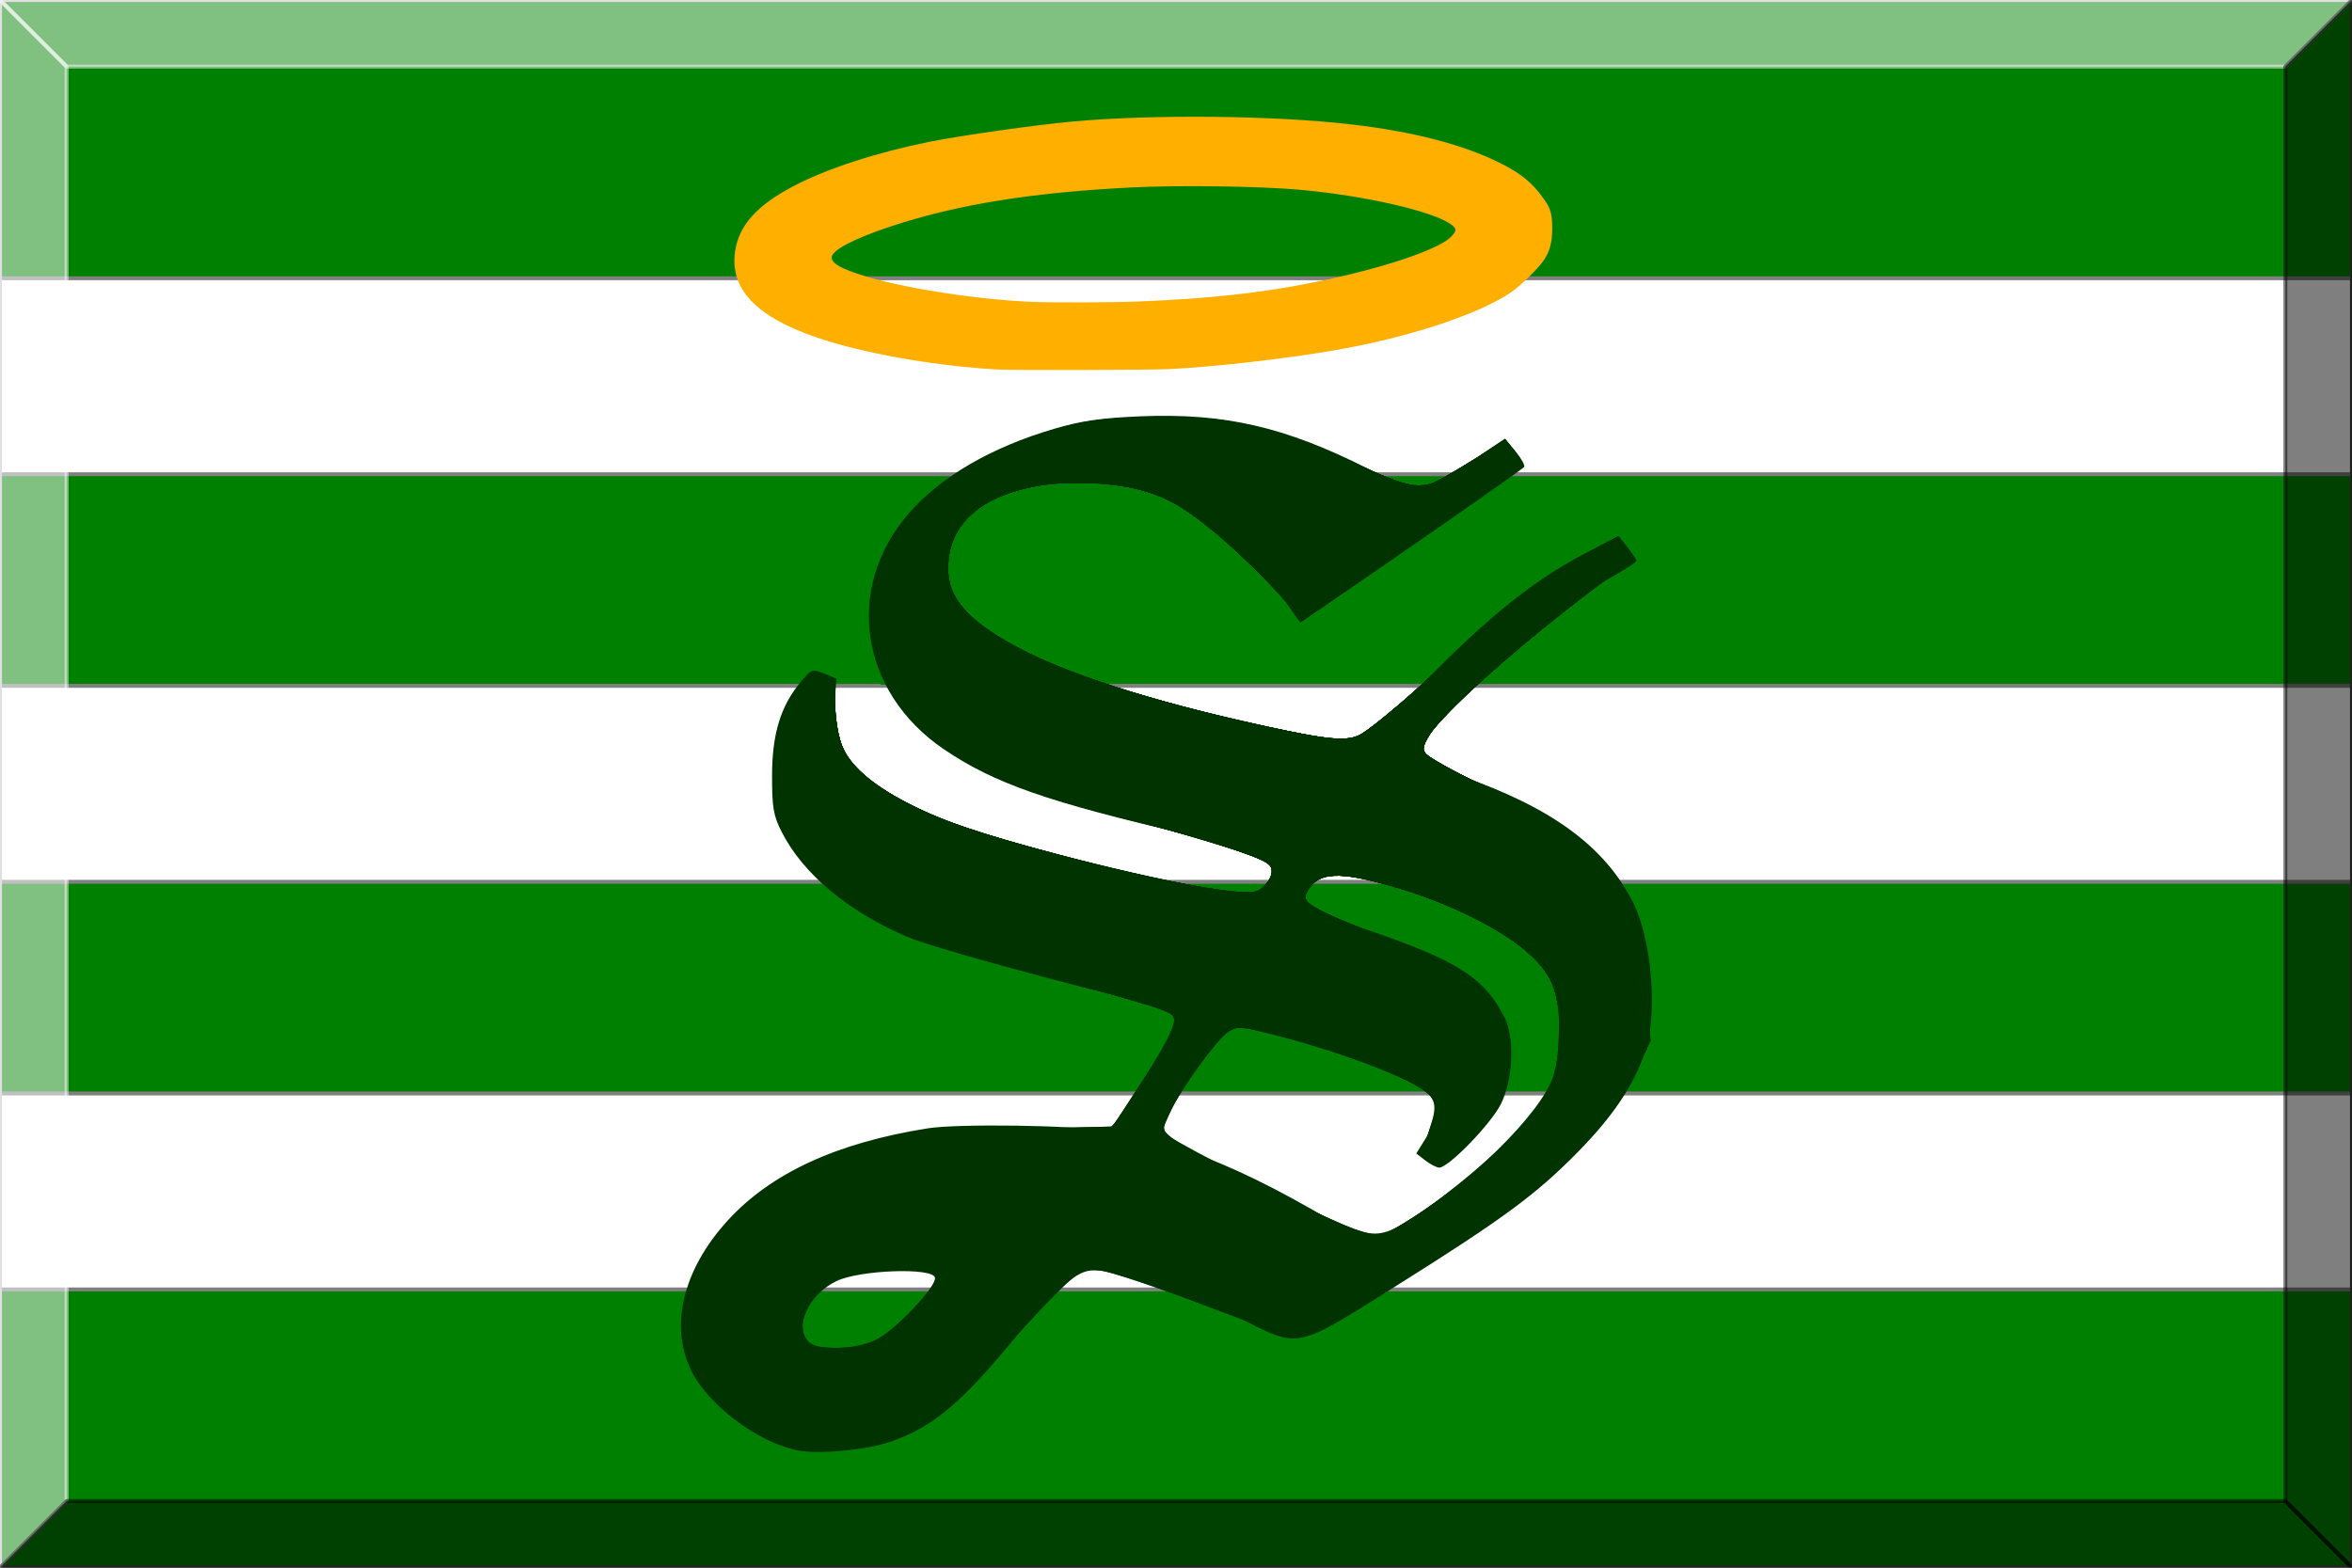 <?xml version="1.0" encoding="UTF-8" standalone="no"?>
<!-- Created with Inkscape (http://www.inkscape.org/) -->

<svg
   xmlns:dc="http://purl.org/dc/elements/1.1/"
   xmlns:cc="http://creativecommons.org/ns#"
   xmlns:rdf="http://www.w3.org/1999/02/22-rdf-syntax-ns#"
   xmlns:svg="http://www.w3.org/2000/svg"
   xmlns="http://www.w3.org/2000/svg"
   xmlns:sodipodi="http://sodipodi.sourceforge.net/DTD/sodipodi-0.dtd"
   xmlns:inkscape="http://www.inkscape.org/namespaces/inkscape"
   width="600"
   height="400"
   id="svg2"
   version="1.1"
   inkscape:version="0.48.2 r9819"
   sodipodi:docname="600px Santos3.svg">
  <rect width="100%" height="100%" fill="#808080" stroke="none"/>
  <title
     id="title3847">Club Santos Laguna</title>
  <defs
     id="defs4">
    <filter
       id="filter4058"
       inkscape:label="Colorize"
       inkscape:menu="Color"
       inkscape:menu-tooltip="Blend image or object with a flood color and set lightness and contrast"
       x="0"
       y="0"
       width="1"
       height="1"
       color-interpolation-filters="sRGB">
      <feColorMatrix
         id="feColorMatrix4060"
         values="1"
         in="SourceGraphic"
         type="saturate"
         result="result2" />
      <feFlood
         id="feFlood4062"
         flood-color="rgb(254,102,0)"
         flood-opacity="1"
         result="result1" />
      <feBlend
         id="feBlend4064"
         in2="result2"
         mode="multiply"
         in="result1"
         result="result3" />
      <feComposite
         id="feComposite4066"
         in2="SourceGraphic"
         operator="in"
         result="result4" />
    </filter>
    <filter
       id="filter4983"
       inkscape:label="Raised border"
       inkscape:menu="Bevels"
       inkscape:menu-tooltip="Strongly raised border around a flat surface"
       x="-0.25"
       y="-0.25"
       width="1.5"
       height="1.5"
       color-interpolation-filters="sRGB">
      <feColorMatrix
         id="feColorMatrix4985"
         values="1"
         in="SourceGraphic"
         type="saturate"
         result="result2" />
      <feFlood
         id="feFlood4987"
         flood-color="rgb(254,102,0)"
         flood-opacity="1"
         result="result1" />
      <feBlend
         id="feBlend4989"
         in2="result2"
         mode="multiply"
         in="result1"
         result="result3" />
      <feComposite
         id="feComposite4991"
         in2="SourceGraphic"
         operator="in"
         result="fbSourceGraphic" />
      <feColorMatrix
         result="fbSourceGraphicAlpha"
         in="fbSourceGraphic"
         values="0 0 0 -1 0 0 0 0 -1 0 0 0 0 -1 0 0 0 0 1 0"
         id="feColorMatrix4993" />
      <feGaussianBlur
         id="feGaussianBlur4995"
         stdDeviation="4"
         result="result1"
         in="fbSourceGraphic" />
      <feComposite
         id="feComposite4997"
         in2="result1"
         in="result1"
         result="result4"
         operator="in" />
      <feGaussianBlur
         id="feGaussianBlur4999"
         stdDeviation="2"
         result="result6"
         in="result4" />
      <feComposite
         id="feComposite5001"
         in2="result4"
         operator="xor"
         in="result6"
         result="result8" />
      <feComposite
         id="feComposite5003"
         in2="result8"
         operator="atop"
         result="fbSourceGraphic"
         in="result4" />
      <feSpecularLighting
         id="feSpecularLighting5005"
         specularExponent="10"
         specularConstant="1.3"
         surfaceScale="3"
         lighting-color="#ffffff"
         result="result1"
         in="fbSourceGraphic">
        <feDistantLight
           id="feDistantLight5007"
           azimuth="235"
           elevation="55" />
      </feSpecularLighting>
      <feComposite
         id="feComposite5009"
         in2="fbSourceGraphic"
         operator="atop"
         result="result2"
         in="result1" />
      <feComposite
         k4="0"
         k1="0"
         id="feComposite5011"
         in2="result2"
         k3="1"
         k2="1"
         operator="arithmetic"
         result="result4"
         in="fbSourceGraphic" />
      <feComposite
         id="feComposite5013"
         in2="fbSourceGraphic"
         operator="over"
         in="result4"
         result="result9" />
      <feBlend
         id="feBlend5015"
         in2="result2"
         mode="multiply" />
    </filter>
    <filter
       id="filter4746"
       inkscape:label="Colorize"
       inkscape:menu="Color"
       inkscape:menu-tooltip="Blend image or object with a flood color and set lightness and contrast"
       x="0"
       y="0"
       width="1"
       height="1"
       color-interpolation-filters="sRGB">
      <feColorMatrix
         id="feColorMatrix4748"
         values="1"
         in="SourceGraphic"
         type="saturate"
         result="result2" />
      <feFlood
         id="feFlood4750"
         flood-color="rgb(254,102,0)"
         flood-opacity="1"
         result="result1" />
      <feBlend
         id="feBlend4752"
         in2="result2"
         mode="multiply"
         in="result1"
         result="result3" />
      <feComposite
         id="feComposite4754"
         in2="SourceGraphic"
         operator="in"
         result="result4" />
    </filter>
    <filter
       id="filter4746-7"
       inkscape:label="Colorize"
       inkscape:menu="Color"
       inkscape:menu-tooltip="Blend image or object with a flood color and set lightness and contrast"
       x="0"
       y="0"
       width="1"
       height="1"
       color-interpolation-filters="sRGB">
      <feColorMatrix
         id="feColorMatrix4748-1"
         values="1"
         in="SourceGraphic"
         type="saturate"
         result="result2" />
      <feFlood
         id="feFlood4750-1"
         flood-color="rgb(254,102,0)"
         flood-opacity="1"
         result="result1" />
      <feBlend
         id="feBlend4752-5"
         in2="result2"
         mode="multiply"
         in="result1"
         result="result3" />
      <feComposite
         id="feComposite4754-2"
         in2="SourceGraphic"
         operator="in"
         result="result4" />
    </filter>
    <filter
       id="filter6130"
       inkscape:label="Colorize"
       inkscape:menu="Color"
       inkscape:menu-tooltip="Blend image or object with a flood color and set lightness and contrast"
       x="0"
       y="0"
       width="1"
       height="1"
       color-interpolation-filters="sRGB">
      <feColorMatrix
         id="feColorMatrix6132"
         values="1"
         in="SourceGraphic"
         type="saturate"
         result="result2" />
      <feFlood
         id="feFlood6134"
         flood-color="rgb(254,102,0)"
         flood-opacity="1"
         result="result1" />
      <feBlend
         id="feBlend6136"
         in2="result2"
         mode="multiply"
         in="result1"
         result="result3" />
      <feComposite
         id="feComposite6138"
         in2="SourceGraphic"
         operator="in"
         k2="1"
         result="result4" />
    </filter>
  </defs>
  <sodipodi:namedview
     id="base"
     pagecolor="#ffffff"
     bordercolor="#666666"
     borderopacity="1.0"
     inkscape:pageopacity="0.0"
     inkscape:pageshadow="2"
     inkscape:zoom="0.05"
     inkscape:cx="300"
     inkscape:cy="200"
     inkscape:document-units="px"
     inkscape:current-layer="layer1"
     showgrid="false"
     showguides="false"
     inkscape:window-width="1366"
     inkscape:window-height="716"
     inkscape:window-x="-8"
     inkscape:window-y="-8"
     inkscape:window-maximized="1" />
  <g
     inkscape:label="Capa 1"
     inkscape:groupmode="layer"
     id="layer1"
     transform="translate(0,-652.362)">
    <rect
       style="fill:#008000;fill-opacity:1;fill-rule:nonzero;stroke:none;stroke-width:1;stroke-linecap:round;stroke-linejoin:round;stroke-miterlimit:4;stroke-opacity:1;stroke-dasharray:none"
       id="rect2985"
       width="599"
       height="70"
       x="0.5"
       y="981.862" />
    <rect
       style="fill:#008000;fill-opacity:1;fill-rule:nonzero;stroke:none;stroke-width:1;stroke-linecap:round;stroke-linejoin:round;stroke-miterlimit:4;stroke-opacity:1;stroke-dasharray:none"
       id="rect2987"
       width="599"
       height="53"
       x="0.5"
       y="877.862" />
    <rect
       style="fill:#008000;fill-opacity:1;fill-rule:nonzero;stroke:none;stroke-width:1;stroke-linecap:round;stroke-linejoin:round;stroke-miterlimit:4;stroke-opacity:1;stroke-dasharray:none"
       id="rect2987-1"
       width="599"
       height="53"
       x="0.5"
       y="773.862" />
    <rect
       style="fill:#008000;fill-opacity:1;fill-rule:nonzero;stroke:none;stroke-width:1;stroke-linecap:round;stroke-linejoin:round;stroke-miterlimit:4;stroke-opacity:1;stroke-dasharray:none"
       id="rect2987-1-7"
       width="599"
       height="70"
       x="0.5"
       y="652.862" />
    <rect
       style="fill:#ffffff;fill-opacity:1;fill-rule:nonzero;stroke:none;stroke-width:1;stroke-linecap:round;stroke-linejoin:round;stroke-miterlimit:4;stroke-opacity:1;stroke-dasharray:none"
       id="rect2987-1-4"
       width="599"
       height="49"
       x="0.5"
       y="931.862" />
    <rect
       style="fill:#ffffff;fill-opacity:1;fill-rule:nonzero;stroke:none;stroke-width:1;stroke-linecap:round;stroke-linejoin:round;stroke-miterlimit:4;stroke-opacity:1;stroke-dasharray:none"
       id="rect2987-1-4-0"
       width="599"
       height="49"
       x="0.5"
       y="827.862" />
    <rect
       style="fill:#ffffff;fill-opacity:1;fill-rule:nonzero;stroke:none;stroke-width:1;stroke-linecap:round;stroke-linejoin:round;stroke-miterlimit:4;stroke-opacity:1;stroke-dasharray:none"
       id="rect2987-1-4-0-9"
       width="599"
       height="49"
       x="0.5"
       y="723.862" />
    <path
       style="fill:#ffffff;fill-opacity:1;fill-rule:nonzero;stroke:#ffffff;stroke-width:1;stroke-linecap:round;stroke-linejoin:round;stroke-miterlimit:4;stroke-opacity:1;stroke-dasharray:none;opacity:0.5"
       d="M 0,0 17,17 583,17 600,0 z"
       id="path3849"
       inkscape:connector-curvature="0"
       transform="translate(0,652.362)"
       sodipodi:nodetypes="ccccc" />
    <path
       style="opacity:0.5;fill:#ffffff;fill-opacity:1;fill-rule:nonzero;stroke:#ffffff;stroke-width:1;stroke-linecap:round;stroke-linejoin:round;stroke-miterlimit:4;stroke-opacity:1;stroke-dasharray:none"
       d="m 0,1052.362 17,-17 0,-366 -17,-17 z"
       id="path3849-4"
       inkscape:connector-curvature="0"
       sodipodi:nodetypes="ccccc" />
    <path
       style="opacity:0.5;fill:#000000;fill-opacity:1;fill-rule:nonzero;stroke:#000000;stroke-width:1;stroke-linecap:round;stroke-linejoin:round;stroke-miterlimit:4;stroke-opacity:1;stroke-dasharray:none"
       d="m 0,1052.362 17,-17 566,0 17,17 z"
       id="path3849-8"
       inkscape:connector-curvature="0"
       sodipodi:nodetypes="ccccc" />
    <path
       style="opacity:0.5;fill:#000000;fill-opacity:1;fill-rule:nonzero;stroke:#000000;stroke-width:1;stroke-linecap:round;stroke-linejoin:round;stroke-miterlimit:4;stroke-opacity:1;stroke-dasharray:none"
       d="m 600,1052.362 -17,-17 0,-366 17,-17 z"
       id="path3849-8-8"
       inkscape:connector-curvature="0"
       sodipodi:nodetypes="ccccc" />
    <path
       style="opacity:1;fill:#008000;fill-opacity:1;fill-rule:nonzero;stroke:none;stroke-width:1;stroke-linecap:round;stroke-linejoin:round;stroke-miterlimit:4;stroke-opacity:1;stroke-dasharray:none"
       d="m 223.963,172.732 c -1.22,-3.208 -2.051,-13.957 -1.421,-18.381 1.581,-11.103 8.056,-20.941 19.106,-29.027 l 4.477,-3.277 51.432,0 51.432,0 6.602,3.545 6.602,3.545 5.729,-3.571 5.729,-3.571 8.026,0.214 8.026,0.214 -8.546,6.086 c -8.549,6.088 -42.895,29.801 -46.661,32.216 l -1.997,1.281 -4.148,-5.495 c -9.769,-12.941 -16.892,-19.796 -25.718,-24.752 -8.824,-4.955 -14.268,-6.298 -25.583,-6.313 -23.035,-0.03 -35.741,8.387 -35.741,23.678 0,7.277 7.023,14.308 21.445,21.469 l 8.277,4.109 -23.156,0.008 -23.156,0.008 -0.755,-1.986 z"
       id="path5683"
       inkscape:connector-curvature="0"
       transform="translate(0,652.362)" />
    <path
       style="fill:none;stroke:none"
       d="m 326.864,223.648 c 0.533,-2.039 -0.148,-2.262 -21.974,-7.174 -22.9,-5.154 -36.698,-9.032 -46.652,-13.112 -14.158,-5.803 -24.523,-13.427 -29.966,-22.04 -4.598,-7.275 -6.615,-6.604 19.863,-6.604 l 23.333,0 7.681,2.682 c 9.057,3.162 20.656,6.061 48.235,12.052 l 20.237,4.397 9.279,-9.565 9.279,-9.565 6.888,0 6.888,0 -7.95,8.229 c -8.726,9.032 -10.669,11.557 -10.078,13.098 0.216,0.562 4.57,2.451 9.676,4.196 11.115,3.799 21.897,8.783 27.217,12.58 4.25,3.034 12.541,10.783 12.541,11.722 0,0.323 -19.099,0.588 -42.443,0.588 -41.869,0 -42.438,-0.02 -42.055,-1.484 z"
       id="path5753"
       inkscape:connector-curvature="0"
       transform="translate(0,652.362)" />
    <g
       id="g6218"
       transform="translate(-140.742,150.385)">
      <path
         inkscape:connector-curvature="0"
         id="path5954"
         d="m 344.062,872.027 c -9.981,-2.076 -22.399,-11.34 -26.822,-20.009 -5.831,-11.429 -2.375,-26.017 9.152,-38.634 11.062,-12.108 27.864,-19.843 51.095,-23.521 7.602,-1.204 37.755,-0.782 43.719,0.611 2.308,0.539 3.193,-0.438 10.632,-11.734 4.463,-6.777 8.653,-13.37 9.31,-14.65 1.463,-2.852 0.71,-5.172 -1.678,-5.171 -4.915,0.003 -59.375,-14.487 -67.319,-17.911 -15.149,-6.531 -26.513,-16.023 -31.965,-26.7 -2.147,-4.204 -2.496,-6.224 -2.491,-14.39 0.007,-10.664 2.193,-17.821 7.318,-23.959 2.735,-3.276 2.982,-3.363 5.991,-2.117 l 3.139,1.3 -0.618,7.311 c -0.569,6.73 -0.403,7.677 2.089,11.93 6.623,11.302 24.578,19.25 64.073,28.365 27.719,6.397 39.76,8.668 41.804,7.883 2.074,-0.796 6.118,-8.692 5.016,-9.793 -0.463,-0.463 -10.512,-3.084 -22.331,-5.824 -36.176,-8.387 -49.81,-13.147 -62.667,-21.878 -21.433,-14.555 -25.422,-41.103 -9.026,-60.065 8.15,-9.425 21.049,-16.945 37.204,-21.691 6.889,-2.024 12.049,-2.769 22,-3.178 21.388,-0.879 36.839,2.668 57.86,13.282 l 12.86,6.493 4.64,-2.699 c 2.552,-1.484 7.565,-4.655 11.14,-7.047 l 6.5,-4.348 2.665,3.25 c 1.466,1.787 2.462,3.578 2.213,3.98 -0.366,0.592 -31.358,22.184 -52.507,36.581 l -4.63,3.152 -4.347,-6.196 c -6.292,-8.97 -18.628,-20.78 -25.569,-24.48 -10.992,-5.859 -24.228,-7.714 -37.439,-5.249 -7.268,1.356 -17.345,6.426 -19.897,10.009 -2.608,3.663 -4.548,12.607 -3.584,16.523 1.787,7.259 17.486,17.885 36.094,24.43 11.859,4.171 62.907,16.001 69.148,16.025 1.433,0.005 5.376,-3.405 11.844,-10.242 19.196,-20.294 32.085,-30.995 46.267,-38.413 l 8.671,-4.536 2.28,2.85 c 1.254,1.567 2.283,3.148 2.285,3.513 0.003,0.365 -3.033,2.338 -6.745,4.383 -10.024,5.523 -20.493,13.634 -32.141,24.902 -13.639,13.193 -18.673,19.459 -16.914,21.053 0.718,0.651 5.58,2.662 10.805,4.469 23.217,8.031 36.826,17.967 44.076,32.178 4.921,9.646 6.452,28.741 3.085,38.483 -2.957,8.555 -8.228,16.37 -17.161,25.442 -10.675,10.841 -18.92,16.911 -46.5,34.232 -25.618,16.089 -24.326,15.816 -39.291,8.3 -8.219,-4.128 -37.445,-14.605 -40.74,-14.605 -0.804,0 -6.573,6.412 -12.82,14.25 -16.666,20.908 -24.365,27.696 -35.922,31.672 -6.299,2.167 -18.551,3.291 -23.854,2.187 l 0,0 z m 23.59,-29.526 c 5.298,-4.341 13.535,-14.347 13.536,-16.442 5.1e-4,-1.085 -2.258,-1.284 -11.249,-0.99 -9.543,0.312 -12.001,0.746 -16.198,2.858 -5.916,2.977 -8.51,6.26 -9.239,11.69 -0.787,5.87 1.865,7.538 11.293,7.103 6.558,-0.302 7.474,-0.628 11.856,-4.22 l 0,0 z M 494.489,817.275 c 4.369,-2.243 14.736,-9.587 23.319,-16.52 15.558,-12.568 22.379,-23.208 22.381,-34.909 10e-4,-9.073 -2.243,-14.985 -7.749,-20.413 -5.5,-5.423 -12.783,-9.662 -23.085,-13.437 -10.173,-3.728 -29.675,-8.48 -31.665,-7.717 -0.871,0.334 -2.442,2.524 -3.49,4.865 l -1.906,4.257 16.72,5.656 c 23.467,7.938 30.384,12.327 35.558,22.561 2.623,5.188 2.167,15.806 -0.948,22.057 -2.53,5.076 -13.387,16.264 -15.741,16.22 -0.656,-0.012 -2.24,-0.827 -3.519,-1.812 l -2.326,-1.789 3.196,-5.141 c 2.258,-3.632 3.019,-5.847 2.593,-7.544 -1.289,-5.135 -13.122,-10.246 -40.054,-17.298 l -13.083,-3.426 -3.324,3.766 c -3.549,4.02 -16.176,23.632 -16.176,25.123 0,0.491 4.131,2.334 9.179,4.097 10.423,3.64 22.015,9.293 35.769,17.445 5.197,3.08 9.832,5.6 10.3,5.6 0.468,0 2.291,-0.739 4.051,-1.643 z"
         style="fill:#003300;fill-opacity:1;fill-rule:nonzero;stroke:none" />
      <path
         inkscape:connector-curvature="0"
         id="path5956"
         d="m 337.989,869.064 c -9.088,-4.32 -16.876,-11.171 -20.032,-17.623 -2.33,-4.762 -2.639,-6.46 -2.319,-12.758 0.52,-10.253 4.086,-17.196 13.762,-26.791 8.842,-8.768 18.874,-14.256 34.09,-18.647 9.192,-2.653 10.335,-2.745 35.243,-2.861 14.159,-0.066 25.916,-0.31 26.127,-0.543 0.211,-0.233 3.545,-5.148 7.409,-10.923 8.558,-12.792 10.99,-17.631 9.572,-19.049 -0.566,-0.566 -5.939,-2.136 -11.94,-3.489 -13.809,-3.113 -41.875,-10.719 -50.964,-13.811 -18.231,-6.202 -32.647,-17.171 -38.526,-29.314 -1.925,-3.976 -2.122,-5.706 -1.731,-15.188 0.387,-9.383 0.79,-11.342 3.272,-15.903 3.795,-6.973 5.619,-8.515 9.054,-7.653 2.748,0.69 2.751,0.7 2.212,7.82 -0.362,4.787 -0.104,8.165 0.786,10.281 3.306,7.862 16.759,16.479 34.575,22.145 20.482,6.514 59.495,15.38 68.411,15.548 l 6,0.113 2.246,-4.454 c 1.235,-2.45 1.91,-4.783 1.5,-5.186 -0.41,-0.403 -10.871,-3.262 -23.246,-6.353 -36.495,-9.117 -48.362,-13.27 -59.961,-20.981 -7.831,-5.206 -14.029,-12.08 -17.297,-19.182 -1.832,-3.981 -2.23,-6.626 -2.235,-14.859 -0.006,-9.288 0.23,-10.496 3.249,-16.634 5.998,-12.194 20.463,-23.302 38.198,-29.335 10.922,-3.715 20.365,-4.826 36.237,-4.265 17.273,0.611 25.68,2.822 45.277,11.911 7.168,3.324 13.932,6.242 15.032,6.485 1.286,0.283 5.704,-1.956 12.369,-6.27 l 10.369,-6.711 1.858,2.417 c 1.022,1.33 1.849,2.867 1.837,3.417 -0.027,1.239 -54.052,38.699 -55.434,38.437 -0.55,-0.104 -3.925,-3.83 -7.5,-8.279 -7.643,-9.511 -17.965,-18.461 -25.282,-21.922 -20.191,-9.549 -51.671,-4.307 -57.205,9.525 -2.472,6.178 -2.283,13.848 0.435,17.665 4.695,6.593 21.334,16.31 36.053,21.054 14.668,4.727 59.945,15.021 66.072,15.021 2.765,0 5.331,-2.092 19.388,-15.811 8.91,-8.696 18.992,-17.959 22.404,-20.584 6.891,-5.303 23.872,-15.605 25.72,-15.605 0.652,0 1.92,1.119 2.816,2.487 1.627,2.482 1.618,2.495 -4.49,6.25 -10.752,6.61 -22.036,15.434 -32.268,25.232 -10.585,10.136 -17.641,18.353 -17.641,20.545 0,0.77 4.543,3.101 10.75,5.515 22.098,8.593 34.094,16.494 41.198,27.132 5.851,8.762 7.449,15.011 7.505,29.34 l 0.047,12 -3.984,8 c -3.249,6.524 -6.016,10.048 -15,19.101 -11.477,11.565 -18.592,16.964 -42.016,31.881 -16.953,10.796 -25.818,15.519 -29.13,15.519 -1.367,0 -7.972,-2.427 -14.677,-5.394 -13.117,-5.804 -35.081,-13.606 -38.301,-13.606 -2.13,0 -6.695,4.452 -15.89,15.5 -19.316,23.208 -26.575,28.749 -41.207,31.453 -9.944,1.838 -16.163,1.345 -22.795,-1.807 z m 26.3,-23.569 c 2.779,-1.464 11.208,-9.851 15.038,-14.962 4.128,-5.509 3.482,-5.859 -10.088,-5.468 -11.272,0.325 -12.629,0.576 -16.994,3.142 -2.609,1.534 -5.422,4.099 -6.25,5.7 -2.11,4.08 -1.976,10.638 0.244,11.931 2.643,1.539 14.921,1.306 18.05,-0.343 z M 498.989,815.09 c 9.6,-6.093 22.504,-16.437 29.121,-23.343 7.952,-8.299 11.531,-15.341 12.148,-23.904 1.08,-14.989 -5.214,-24.225 -22.069,-32.38 -9.552,-4.622 -27.471,-10.148 -36.255,-11.18 -5.455,-0.641 -6.188,-0.098 -9.162,6.778 l -1.143,2.642 13.679,4.715 c 32.72,11.278 41.084,18.537 39.993,34.707 -0.552,8.176 -2.651,12.323 -9.989,19.729 -6.38,6.439 -7.338,6.872 -10.35,4.67 -1.854,-1.356 -1.829,-1.539 0.903,-6.558 1.915,-3.519 2.615,-5.941 2.197,-7.605 -0.748,-2.98 -6.288,-6.599 -15.288,-9.987 -7.746,-2.916 -34.733,-10.456 -37.421,-10.456 -2.004,0 -7.461,6.972 -15.61,19.94 -4.237,6.744 -5.047,8.679 -4.029,9.626 0.701,0.652 5.549,2.82 10.774,4.818 5.225,1.998 16.925,7.665 26,12.593 9.075,4.928 17.4,8.97 18.5,8.982 1.1,0.012 4.7,-1.692 8,-3.787 l 0,0 z"
         style="fill:#003300;fill-opacity:1;fill-rule:nonzero;stroke:none" />
      <path
         inkscape:connector-curvature="0"
         id="path5958"
         d="m 337.989,869.064 c -9.088,-4.32 -16.876,-11.171 -20.032,-17.623 -2.33,-4.762 -2.639,-6.46 -2.319,-12.758 0.52,-10.253 4.086,-17.196 13.762,-26.791 8.858,-8.785 18.929,-14.286 34.09,-18.623 9.085,-2.599 10.629,-2.729 35.361,-2.978 14.223,-0.143 25.978,-0.398 26.122,-0.567 0.143,-0.168 3.45,-5.089 7.347,-10.934 8.647,-12.97 10.932,-17.509 9.521,-18.92 -0.566,-0.566 -5.939,-2.136 -11.94,-3.489 -13.809,-3.113 -41.875,-10.719 -50.964,-13.811 -18.231,-6.202 -32.647,-17.171 -38.526,-29.314 -1.925,-3.976 -2.122,-5.706 -1.731,-15.188 0.387,-9.383 0.79,-11.342 3.272,-15.903 3.756,-6.901 5.632,-8.512 8.947,-7.68 2.611,0.655 2.642,0.767 2.453,8.86 -0.169,7.257 0.093,8.614 2.292,11.85 8.507,12.52 32.155,21.655 83.442,32.232 21.482,4.431 22.854,4.444 25.415,0.242 4.168,-6.836 4.078,-6.901 -17.261,-12.237 -39.704,-9.929 -51.918,-14.147 -63.765,-22.023 -7.776,-5.17 -13.976,-12.051 -17.25,-19.147 -1.864,-4.039 -2.235,-6.587 -2.235,-15.343 0,-10.045 0.147,-10.772 3.4,-16.771 8.299,-15.305 28.902,-28.17 51.533,-32.178 8.463,-1.499 29.108,-1.299 37.728,0.366 9.332,1.802 19.319,5.422 33.838,12.264 6.325,2.981 12.238,5.227 13.141,4.992 0.902,-0.235 6.016,-3.262 11.363,-6.726 l 9.722,-6.298 1.865,2.426 c 1.026,1.334 1.856,2.876 1.846,3.426 -0.018,0.917 -6.84,5.787 -43.007,30.706 l -12.636,8.706 -6.397,-8.123 c -15.637,-19.856 -30.052,-27.789 -50.501,-27.789 -14.377,0 -27.034,4.94 -31.974,12.48 -2.432,3.711 -3.06,14.383 -1.073,18.226 3.971,7.679 22.622,18.184 42.652,24.023 12.463,3.633 50.446,12.244 57.059,12.935 l 5.702,0.596 16.704,-16.136 c 9.187,-8.875 19.381,-18.196 22.653,-20.714 6.688,-5.147 23.65,-15.41 25.467,-15.41 0.652,0 1.93,1.134 2.838,2.52 l 1.651,2.52 -6.118,3.73 c -15.494,9.445 -40.458,31.133 -47.45,41.223 -3.602,5.198 -3.149,5.701 9.495,10.553 20.546,7.885 32.967,16.16 39.948,26.614 5.861,8.777 7.449,15.004 7.505,29.425 l 0.047,12.085 -3.997,7.915 c -3.208,6.352 -6.17,10.107 -15,19.016 -11.473,11.575 -18.65,17.027 -41.958,31.872 -16.953,10.798 -25.857,15.527 -29.236,15.527 -1.4,0 -6.655,-1.854 -11.677,-4.119 -14.264,-6.434 -35.664,-14.028 -40.051,-14.213 -3.963,-0.167 -4.046,-0.092 -18.124,16.288 -19.005,22.114 -26.044,27.388 -39.993,29.966 -10.115,1.87 -16.301,1.391 -22.964,-1.776 z m 25.185,-23.206 c 3.291,-1.239 8.959,-6.454 14.434,-13.28 6.16,-7.68 5.888,-7.924 -8.369,-7.513 -11.272,0.325 -12.629,0.576 -16.994,3.142 -2.609,1.534 -5.422,4.099 -6.25,5.7 -2.11,4.08 -1.976,10.638 0.244,11.931 2.313,1.347 13.375,1.361 16.935,0.021 l 0,-4e-5 z m 137.581,-32.034 c 18.21,-12.086 32.195,-25.4 36.645,-34.887 2.158,-4.601 2.585,-6.933 2.567,-14.019 -0.026,-9.942 -1.878,-14.408 -8.731,-21.044 -7.77,-7.525 -33.473,-17.731 -49.356,-19.598 l -5.228,-0.614 -2.539,5.011 -2.539,5.011 13.707,4.725 c 32.751,11.289 41.113,18.542 40.021,34.717 -0.548,8.129 -2.62,12.257 -9.897,19.716 -6.248,6.405 -7.385,6.918 -10.414,4.703 -1.816,-1.328 -1.781,-1.562 1.014,-6.901 2.448,-4.676 2.721,-5.907 1.769,-7.995 -2.167,-4.756 -16.981,-10.861 -42.018,-17.315 -11.206,-2.889 -11.236,-2.891 -13.157,-0.905 -3.52,3.639 -17.111,24.676 -17.111,26.485 0,1.261 1.969,2.578 6.75,4.517 10.395,4.213 23.647,10.658 35.75,17.384 12.775,7.1 13.541,7.134 22.766,1.011 z"
         style="fill:#003300;fill-opacity:1;fill-rule:nonzero;stroke:none" />
      <path
         inkscape:connector-curvature="0"
         id="path5960"
         d="m 336.57,868.321 c -3.965,-1.984 -9.552,-5.907 -12.46,-8.75 -6.801,-6.649 -8.987,-12.165 -8.467,-21.371 0.539,-9.542 4.318,-16.907 13.27,-25.865 7.96,-7.966 16.345,-13.038 27.989,-16.931 13.814,-4.619 20.967,-5.487 45.196,-5.487 l 22.433,0 3.229,-4.543 c 6.988,-9.829 14.783,-22.945 14.509,-24.412 -0.202,-1.083 -3.73,-2.376 -11.784,-4.32 -16.879,-4.073 -43.578,-11.363 -51.548,-14.074 -18.231,-6.202 -32.647,-17.171 -38.526,-29.314 -1.925,-3.976 -2.122,-5.706 -1.731,-15.188 0.387,-9.383 0.79,-11.342 3.272,-15.903 3.73,-6.854 5.791,-8.651 8.997,-7.846 2.457,0.617 2.54,0.901 2.54,8.684 0,4.426 0.503,9.03 1.118,10.231 3.613,7.058 14.372,14.448 28.583,19.635 14.904,5.439 58.944,16.066 72.989,17.613 l 6.19,0.682 2.056,-3.372 c 2.671,-4.381 2.606,-6.716 -0.216,-7.789 -1.254,-0.477 -11.491,-3.196 -22.75,-6.043 -11.259,-2.847 -24.199,-6.303 -28.756,-7.68 -24.991,-7.55 -39.941,-17.848 -46.48,-32.017 -1.864,-4.039 -2.235,-6.587 -2.235,-15.343 0,-10.045 0.147,-10.772 3.4,-16.771 8.48,-15.639 29.499,-28.567 52.468,-32.272 10.005,-1.614 33.983,-0.729 42.632,1.574 5.605,1.492 13.045,4.523 36.093,14.705 l 4.593,2.029 10.794,-6.776 10.794,-6.776 1.84,2.394 c 1.012,1.316 1.836,2.844 1.831,3.393 -0.007,0.752 -47.629,34.612 -54.441,38.708 -0.735,0.442 -3.865,-2.612 -8.329,-8.126 -7.546,-9.322 -17.845,-18.407 -24.905,-21.968 -18.269,-9.214 -48.588,-5.244 -56.907,7.453 -2.384,3.638 -2.983,14.335 -1.016,18.139 2.932,5.671 15.193,13.618 30.3,19.64 12.831,5.115 64.298,17.621 72.617,17.646 2.219,0.006 6.034,-3.15 19.334,-15.998 9.113,-8.803 19.246,-18.066 22.518,-20.584 6.688,-5.147 23.65,-15.41 25.467,-15.41 0.652,0 1.916,1.114 2.809,2.476 l 1.622,2.476 -9.757,6.345 c -15.551,10.112 -35.125,27.446 -43.005,38.084 -4.253,5.741 -4.21,5.806 6.586,10.149 12.879,5.18 26.719,12.438 32.35,16.963 3.129,2.515 7.521,7.315 9.759,10.667 5.861,8.777 7.449,15.004 7.505,29.425 l 0.047,12.085 -3.922,7.733 c -4.895,9.652 -17.875,23.672 -31.161,33.659 -11.722,8.811 -44.452,29.399 -50.276,31.626 -5.146,1.967 -7.033,1.56 -20.641,-4.456 -17.256,-7.629 -36.047,-13.727 -38.912,-12.628 -0.895,0.343 -7.887,7.92 -15.538,16.838 -18.386,21.428 -25.784,26.928 -39.671,29.496 -10.856,2.007 -16.371,1.432 -24.298,-2.534 l 2e-5,0 z m 30.581,-25.005 c 5.239,-4.223 14.542,-15.287 14.065,-16.727 -0.624,-1.884 -17.948,-2.04 -24.213,-0.219 -7.45,2.166 -12.514,7.83 -12.514,14 0,5.808 1.514,6.665 11.161,6.317 6.861,-0.248 8.062,-0.6 11.5,-3.371 z m 134.822,-30.388 c 18.094,-12.21 30.413,-24.028 35.193,-33.761 2.43,-4.949 2.822,-6.933 2.811,-14.25 -0.01,-6.808 -0.447,-9.318 -2.2,-12.613 -6.036,-11.344 -23.474,-20.749 -49.784,-26.85 -10.428,-2.418 -11.106,-2.256 -13.944,3.345 l -2.474,4.883 13.707,4.725 c 32.751,11.289 41.113,18.542 40.021,34.717 -0.548,8.129 -2.62,12.257 -9.897,19.716 -6.231,6.388 -7.388,6.915 -10.375,4.732 -1.766,-1.291 -1.73,-1.572 0.896,-6.938 1.736,-3.549 2.497,-6.345 2.083,-7.651 -0.746,-2.351 -7.101,-6.334 -14.776,-9.262 -7.084,-2.702 -35.4,-10.804 -37.758,-10.804 -2.615,0 -19.987,24.687 -19.987,28.402 0,0.758 3.022,2.596 6.75,4.104 8.478,3.431 23.62,10.741 37.25,17.982 7.526,3.998 11.17,5.413 12.867,4.996 1.302,-0.32 5.629,-2.784 9.617,-5.474 l 0,0 z"
         style="fill:#003300;fill-opacity:1;fill-rule:nonzero;stroke:none" />
      <path
         inkscape:connector-curvature="0"
         id="path5962"
         d="m 336.57,868.321 c -8.926,-4.466 -17.105,-12.259 -19.522,-18.602 -2.599,-6.82 -1.865,-16.612 1.808,-24.119 5.52,-11.283 17.71,-21.969 31.829,-27.901 14.816,-6.225 20.052,-7.059 48.304,-7.696 l 26,-0.586 7.699,-11.5 c 8.613,-12.866 10.278,-16.368 8.478,-17.838 -0.647,-0.529 -11.752,-3.671 -24.677,-6.983 -45.68,-11.705 -57.766,-17.018 -69.79,-30.677 -7.308,-8.302 -8.531,-12.02 -8.003,-24.326 0.383,-8.917 0.88,-11.499 3.017,-15.675 3.401,-6.645 5.988,-8.914 9.235,-8.099 2.457,0.617 2.54,0.901 2.54,8.684 0,8.784 0.671,10.752 5.37,15.735 6.969,7.392 20.598,13.673 42.598,19.634 21.705,5.881 52.921,12.541 58.796,12.545 2.372,10e-4 6.224,-5.023 6.232,-8.127 0.005,-2.243 -2.251,-3.015 -28.496,-9.749 -36.16,-9.278 -47.721,-13.768 -59.032,-22.924 -11.406,-9.233 -16.024,-19.392 -15.277,-33.607 0.356,-6.777 0.968,-9.11 3.767,-14.362 8.299,-15.569 29.397,-28.56 52.41,-32.272 10.005,-1.614 33.983,-0.729 42.632,1.574 5.602,1.492 13.104,4.548 36.071,14.696 l 4.571,2.02 10.804,-6.782 10.804,-6.782 1.852,2.409 c 1.019,1.325 1.852,2.859 1.853,3.409 2.1e-4,0.758 -47.875,34.792 -54.477,38.727 -0.778,0.464 -2.903,-1.415 -5.866,-5.186 -11.034,-14.045 -22.335,-23.308 -33.152,-27.175 -15.929,-5.694 -40.25,-2.182 -48.792,7.045 -4.908,5.302 -6.22,15.844 -2.683,21.566 3.818,6.177 20.716,16.144 35.75,21.086 18.553,6.098 63.598,16.072 67.812,15.014 1.417,-0.356 9.698,-7.541 18.402,-15.967 8.704,-8.426 18.591,-17.449 21.971,-20.049 6.845,-5.267 23.821,-15.561 25.663,-15.561 0.652,0 1.919,1.118 2.815,2.485 l 1.629,2.485 -8.263,5.37 c -20.274,13.174 -46.763,37.859 -46.763,43.576 0,1.317 2.122,2.698 7.75,5.046 24.961,10.412 36.236,17.772 43.198,28.198 5.861,8.777 7.449,15.004 7.505,29.425 l 0.047,12.085 -3.922,7.733 c -4.887,9.637 -17.87,23.669 -31.098,33.612 -10.696,8.04 -40.589,27.104 -47.98,30.6 -2.75,1.301 -6.038,2.369 -7.306,2.375 -1.269,0.005 -7.479,-2.242 -13.802,-4.995 -6.323,-2.753 -17.6,-7.076 -25.06,-9.607 -11.799,-4.002 -13.869,-4.439 -15.899,-3.352 -1.284,0.687 -8.319,8.219 -15.633,16.738 -18.026,20.995 -25.619,26.612 -39.421,29.163 -10.856,2.007 -16.371,1.432 -24.298,-2.534 l 2e-5,0 z m 24.796,-22.029 c 3.829,-0.766 10.321,-6.353 16.131,-13.884 3.522,-4.565 4.082,-5.821 2.925,-6.553 -1.969,-1.246 -15.754,-1.168 -21.772,0.122 -6.447,1.383 -12.842,6.729 -13.734,11.481 -0.844,4.501 0.136,8.199 2.324,8.771 2.742,0.717 10.683,0.753 14.126,0.064 l 0,-3e-5 z m 137.017,-31.125 c 9.476,-5.597 26.495,-19.604 32.312,-26.592 7.088,-8.515 9.099,-13.465 9.206,-22.658 0.163,-13.955 -5.534,-22.016 -21.084,-29.835 -12.078,-6.073 -36.764,-13.114 -41.124,-11.73 -0.995,0.316 -2.772,2.554 -3.947,4.974 l -2.138,4.4 13.596,4.637 c 32.548,11.1 41.19,18.591 40.099,34.76 -0.548,8.129 -2.62,12.257 -9.897,19.716 -6.236,6.393 -7.387,6.916 -10.388,4.722 -1.784,-1.304 -1.754,-1.554 0.809,-6.696 3.299,-6.621 3.296,-6.98 -0.088,-10.152 -5.141,-4.818 -17.599,-9.555 -40.178,-15.279 l -10.335,-2.62 -2.486,2.301 c -2.679,2.479 -12.866,17.192 -15.665,22.623 -2.251,4.368 -1.509,5.147 8.669,9.092 4.535,1.758 16.345,7.436 26.245,12.618 9.9,5.182 18.46,9.432 19.023,9.445 0.563,0.012 3.88,-1.665 7.371,-3.727 l -3e-5,0 z"
         style="fill:#003300;fill-opacity:1;fill-rule:nonzero;stroke:none" />
      <path
         inkscape:connector-curvature="0"
         id="path5964"
         d="m 336.57,868.321 c -8.926,-4.466 -17.105,-12.259 -19.522,-18.602 -2.599,-6.82 -1.865,-16.612 1.808,-24.119 5.832,-11.919 18.801,-22.87 34.134,-28.819 14.397,-5.586 23.283,-6.837 48.665,-6.852 l 22.665,-0.013 3.453,-4.75 c 7.189,-9.89 13.829,-21.457 13.526,-23.562 -0.276,-1.919 -2.798,-2.788 -23.809,-8.2 -45.334,-11.678 -55.464,-15.915 -68.079,-28.477 -9.983,-9.941 -11.348,-13.413 -10.714,-27.249 0.387,-8.436 0.925,-11.151 3.023,-15.261 3.392,-6.642 5.981,-8.915 9.229,-8.099 2.463,0.618 2.54,0.889 2.544,8.869 0.004,9.549 1.285,12.38 8.136,17.981 11.305,9.244 35.818,17.51 77.36,26.087 19.681,4.063 21.915,4.207 24.377,1.565 2.877,-3.089 3.6,-5.854 1.958,-7.496 -0.754,-0.754 -9.238,-3.431 -18.853,-5.949 -42.385,-11.098 -51.343,-14.22 -62.947,-21.934 -8.296,-5.515 -13.335,-11.035 -16.909,-18.523 -2.318,-4.856 -2.625,-6.73 -2.625,-16 0,-10.045 0.147,-10.772 3.4,-16.771 8.299,-15.305 28.902,-28.17 51.533,-32.178 8.459,-1.498 29.104,-1.299 37.728,0.364 9.756,1.881 14.67,3.623 31.635,11.211 12.207,5.46 14.619,6.229 16.5,5.264 1.212,-0.622 6.195,-3.626 11.074,-6.676 l 8.871,-5.545 1.857,2.416 c 1.021,1.329 1.854,2.866 1.85,3.416 -0.004,0.55 -12.481,9.692 -27.728,20.316 l -27.721,19.316 -3,-3.812 c -5.168,-6.568 -17.798,-19.35 -22.637,-22.911 -10.969,-8.072 -28.308,-11.307 -42.947,-8.014 -13.917,3.131 -21.092,8.932 -22.478,18.173 -1.044,6.963 0.181,10.993 4.648,15.285 5.302,5.094 17.073,11.733 28.298,15.959 10.526,3.963 41.564,11.914 59.288,15.189 l 12.171,2.249 3.329,-2.365 c 1.831,-1.301 9.747,-8.535 17.593,-16.076 7.845,-7.541 16.972,-15.796 20.283,-18.343 6.744,-5.19 23.711,-15.464 25.537,-15.464 0.652,0 1.911,1.106 2.796,2.457 l 1.61,2.457 -11.745,7.997 c -18.403,12.531 -43.245,35.884 -43.245,40.653 0,1.898 3.079,3.733 12.5,7.449 19.451,7.672 31.623,15.926 38.356,26.009 6.015,9.008 7.55,15.062 7.601,29.978 l 0.043,12.5 -4,7.376 c -5.059,9.329 -18.61,23.819 -30.859,32.997 -18.025,13.507 -48.113,31.843 -53.754,32.758 -2.681,0.435 -5.807,-0.441 -13.922,-3.903 -13.245,-5.65 -31.624,-12.416 -37.01,-13.627 -3.917,-0.88 -4.353,-0.737 -8.112,2.659 -2.185,1.974 -9.12,9.532 -15.411,16.796 -15.661,18.083 -22.816,23.357 -35.269,25.996 -11.663,2.472 -17.868,1.961 -26.083,-2.149 l -2e-5,0 z m 27.603,-23.493 c 4.369,-2.115 13.29,-11.158 15.898,-16.116 1.406,-2.672 1.379,-2.713 -2.224,-3.388 -6.644,-1.247 -20.059,0.278 -24.624,2.798 -8.409,4.643 -11.922,15.71 -5.734,18.066 3.64,1.385 12.505,0.663 16.683,-1.36 z M 495.339,816.994 c 4.622,-2.358 18.599,-12.631 26.481,-19.463 6.496,-5.631 14.01,-15.108 16.291,-20.547 2.382,-5.68 2.045,-19.058 -0.619,-24.561 -5.525,-11.414 -26.561,-22.384 -52.833,-27.553 -7.034,-1.384 -8.856,-0.539 -11.238,5.211 -1.567,3.782 -1.857,3.592 13.54,8.873 30.745,10.546 39.415,18.272 38.342,34.169 -0.544,8.069 -2.545,12.097 -9.77,19.665 -6.11,6.401 -7.454,7.012 -10.513,4.775 -1.795,-1.313 -1.788,-1.487 0.216,-5.75 3.718,-7.907 3.7,-8.382 -0.462,-11.816 -4.835,-3.99 -14.851,-7.836 -34.111,-13.099 l -15.326,-4.188 -2.452,2.304 c -2.752,2.586 -13.198,17.597 -15.849,22.776 -2.211,4.321 -1.551,4.998 8.899,9.124 4.37,1.725 16.165,7.382 26.211,12.569 10.046,5.188 18.526,9.433 18.844,9.433 0.319,0 2.276,-0.866 4.35,-1.924 z"
         style="fill:#003300;fill-opacity:1;fill-rule:nonzero;stroke:none" />
      <path
         inkscape:connector-curvature="0"
         id="path5966"
         d="m 336.57,868.321 c -8.926,-4.466 -17.105,-12.259 -19.522,-18.602 -2.599,-6.82 -1.865,-16.612 1.808,-24.119 5.832,-11.919 18.801,-22.87 34.134,-28.819 14.403,-5.588 23.28,-6.837 48.702,-6.852 l 22.702,-0.013 3.298,-4.743 c 6.593,-9.482 12.884,-19.81 13.469,-22.114 0.355,-1.397 0.092,-2.671 -0.646,-3.127 -0.685,-0.423 -11.208,-3.363 -23.385,-6.533 -44.935,-11.698 -55.214,-16.019 -67.719,-28.472 -9.983,-9.941 -11.348,-13.413 -10.714,-27.249 0.387,-8.436 0.925,-11.151 3.023,-15.261 3.392,-6.642 5.981,-8.915 9.229,-8.099 2.441,0.613 2.54,0.934 2.54,8.217 0,9.078 1.605,13.004 7.38,18.046 5.607,4.897 19.75,11.486 33.62,15.664 13.486,4.062 43.317,11.071 56.857,13.359 l 9.493,1.604 2.825,-3.161 c 5.582,-6.248 4.38,-7.037 -20.675,-13.565 -38.053,-9.914 -48.062,-13.461 -59.551,-21.099 -8.213,-5.46 -13.259,-10.998 -16.823,-18.466 -2.318,-4.856 -2.625,-6.73 -2.625,-16 0,-10.045 0.147,-10.772 3.4,-16.771 8.48,-15.639 29.499,-28.567 52.468,-32.272 10.007,-1.614 33.984,-0.729 42.632,1.574 3.575,0.952 12.125,4.167 19,7.144 6.875,2.977 14.585,6.266 17.134,7.308 l 4.634,1.896 10.77,-6.609 10.77,-6.609 1.847,2.281 c 1.016,1.254 1.834,2.793 1.818,3.42 -0.016,0.627 -12.503,9.838 -27.75,20.469 l -27.722,19.33 -3.433,-4.33 c -1.888,-2.381 -7.647,-8.525 -12.799,-13.652 -7.287,-7.253 -10.97,-10.084 -16.594,-12.755 -14.394,-6.836 -32.94,-6.99 -46.387,-0.386 -7.058,3.466 -9.8,6.436 -11.388,12.333 -1.916,7.115 -0.697,12.243 4.064,17.093 9.224,9.399 26.133,16.812 54.666,23.967 29.144,7.308 44.099,10.053 46.825,8.595 1.263,-0.676 9.44,-7.989 18.171,-16.25 19.81,-18.744 29.383,-26.147 42.411,-32.793 4.558,-2.326 6.28,-2.128 7.905,0.907 0.966,1.805 0.043,2.702 -9.352,9.097 -18.451,12.559 -44.589,36.856 -44.589,41.448 0,2.004 1.705,3.053 11.5,7.077 21.321,8.758 32.555,16.326 39.356,26.511 6.015,9.008 7.55,15.062 7.601,29.978 l 0.043,12.5 -4,7.5 c -6.24,11.701 -23.897,28.813 -42.5,41.191 -20.259,13.48 -37.664,23.655 -41.784,24.428 -2.7,0.507 -5.213,-0.08 -11.103,-2.591 -15.548,-6.629 -36.107,-14.066 -40.574,-14.678 -5.602,-0.768 -5.093,-1.188 -22.199,18.311 -11.977,13.652 -19.278,20.303 -26.04,23.721 -4.944,2.499 -15.109,4.587 -22.415,4.603 -5.612,0.013 -7.706,-0.531 -13.804,-3.581 l -2e-5,0 z m 25.406,-22.522 c 4.234,-1.176 15.243,-11.524 18.066,-16.984 1.445,-2.795 1.436,-2.81 -2.19,-3.49 -6.41,-1.203 -19.393,0.337 -24.35,2.888 -8.118,4.177 -11.85,13.603 -6.79,17.147 2.593,1.816 9.58,2.017 15.264,0.439 l 0,0 z M 502.983,811.921 c 16.998,-11.47 29.662,-23.894 34.15,-33.504 2.561,-5.484 3.223,-16.839 1.37,-23.5 -2.246,-8.071 -12.196,-16.061 -27.757,-22.289 -10.296,-4.121 -30.347,-9.275 -32.648,-8.392 -1.705,0.654 -5.601,6.427 -5.607,8.308 -0.002,0.62 6.634,3.499 14.746,6.397 18.16,6.487 25.146,9.917 30.781,15.111 5.693,5.248 7.837,10.86 7.283,19.071 -0.545,8.079 -2.686,12.395 -9.822,19.802 -6.05,6.28 -7.403,6.874 -10.498,4.61 -1.834,-1.341 -1.813,-1.548 0.741,-7.193 1.949,-4.307 2.377,-6.283 1.655,-7.634 -2.412,-4.508 -15.961,-10.279 -38.122,-16.239 -7.553,-2.031 -14.23,-3.386 -14.838,-3.01 -1.741,1.076 -12.381,15.756 -15.982,22.05 -3.863,6.752 -4.008,6.543 7.951,11.483 4.181,1.727 15.799,7.362 25.817,12.521 20.796,10.709 18.716,10.547 30.78,2.406 l 0,0 z"
         style="fill:#003300;fill-opacity:1;fill-rule:nonzero;stroke:none" />
      <path
         inkscape:connector-curvature="0"
         id="path5968"
         d="m 336.57,868.321 c -8.926,-4.466 -17.105,-12.259 -19.522,-18.602 -2.599,-6.82 -1.865,-16.612 1.808,-24.119 5.832,-11.919 18.801,-22.87 34.134,-28.819 14.415,-5.593 23.272,-6.837 48.786,-6.852 l 22.786,-0.013 7.943,-12.145 c 8.922,-13.642 9.771,-15.523 7.838,-17.373 -0.744,-0.713 -11.733,-4.013 -24.42,-7.334 -30.043,-7.864 -41.224,-11.474 -50.679,-16.362 -10.003,-5.171 -20.758,-15.052 -24.33,-22.353 -2.521,-5.153 -2.651,-6.104 -2.208,-16.203 0.364,-8.31 0.968,-11.771 2.678,-15.352 3.059,-6.406 6.311,-9.293 9.551,-8.48 2.405,0.604 2.555,1.015 2.555,6.997 0,10.006 0.872,12.573 6.02,17.722 5.156,5.156 16.516,11.116 29.313,15.38 11.219,3.738 39.698,10.749 56.978,14.027 l 14.811,2.81 2.336,-2.416 c 1.285,-1.329 2.632,-3.412 2.994,-4.629 0.901,-3.028 -1.616,-3.982 -31.453,-11.917 -28.384,-7.549 -40.948,-12.187 -50.853,-18.771 -8.404,-5.587 -13.435,-11.084 -17.022,-18.598 -2.318,-4.856 -2.625,-6.73 -2.625,-16 0,-10.045 0.147,-10.772 3.4,-16.771 8.48,-15.639 29.499,-28.567 52.468,-32.272 10.007,-1.614 33.984,-0.729 42.632,1.574 3.575,0.952 12.125,4.167 19,7.144 6.875,2.977 14.585,6.266 17.134,7.308 l 4.634,1.896 10.77,-6.609 10.77,-6.609 1.847,2.281 c 1.016,1.254 1.834,2.793 1.819,3.42 -0.015,0.627 -12.491,9.833 -27.723,20.458 l -27.696,19.318 -4.435,-5.318 c -9.71,-11.644 -21.034,-21.703 -28.445,-25.267 -15.597,-7.502 -36.697,-6.88 -50.224,1.48 -8.913,5.509 -11.072,18.773 -4.309,26.476 4.122,4.694 15.783,11.812 26.298,16.052 11.804,4.76 44.457,13.17 66.026,17.006 7.856,1.397 8.012,1.384 11.5,-0.962 1.945,-1.308 10.489,-8.947 18.987,-16.975 16.155,-15.262 25.962,-22.917 37.315,-29.129 7.048,-3.856 8.881,-3.961 10.673,-0.615 0.958,1.791 0.16,2.624 -7.685,8.009 -17.999,12.358 -41.385,33.298 -45.189,40.462 -1.901,3.579 -1.035,4.336 10.435,9.132 21.791,9.11 32.572,16.374 39.338,26.507 5.574,8.347 7.204,14.275 7.837,28.505 l 0.534,12 -4.282,8.5 c -3.651,7.247 -6.062,10.272 -16.355,20.522 -9.384,9.345 -15.301,14.17 -26.573,21.669 -20.081,13.361 -37.654,23.653 -41.674,24.407 -2.747,0.515 -6.784,-0.727 -21.554,-6.635 -19.753,-7.9 -28.868,-10.944 -32.807,-10.956 -2.878,-0.009 -7.176,4.158 -22.256,21.577 -9.345,10.794 -16.901,17.507 -23.411,20.798 -4.944,2.499 -15.109,4.587 -22.415,4.603 -5.612,0.013 -7.706,-0.531 -13.804,-3.581 l 0,0 z m 28.789,-24.054 c 3.443,-2.256 12.506,-11.814 14.195,-14.971 2.072,-3.872 0.008,-4.59 -11.427,-3.977 -11.022,0.59 -17.279,2.859 -20.5,7.434 -3.972,5.642 -3.91,11.461 0.142,13.208 3.224,1.39 14.547,0.3 17.589,-1.694 z m 135.641,-31.024 c 15.961,-10.673 31.201,-24.971 35.521,-33.326 1.743,-3.37 2.437,-6.672 2.765,-13.153 0.389,-7.665 0.152,-9.28 -2.076,-14.145 -4.134,-9.031 -14.917,-16.177 -34.291,-22.726 -4.616,-1.56 -12.026,-3.578 -16.466,-4.484 -8.969,-1.829 -9.841,-1.563 -12.647,3.862 -2.037,3.939 -1.76,4.127 14.942,10.164 23.067,8.338 31.902,14.098 35.308,23.016 2.075,5.434 1.602,15.349 -0.99,20.723 -2.147,4.453 -12.744,15.741 -14.776,15.741 -0.78,0 -2.288,-0.636 -3.351,-1.413 -1.901,-1.39 -1.896,-1.488 0.309,-6.027 2.695,-5.547 2.84,-8.723 0.491,-10.791 -4.624,-4.071 -20.895,-10.174 -40.657,-15.25 -9.433,-2.422 -9.999,-2.461 -11.827,-0.807 -3.442,3.115 -16.777,23.731 -16.771,25.929 0.004,1.695 1.412,2.732 6.755,4.975 3.712,1.559 15.466,7.233 26.119,12.609 10.653,5.376 20.558,9.775 22.011,9.775 1.481,0 5.711,-2.053 9.631,-4.674 z"
         style="fill:#003300;fill-opacity:1;fill-rule:nonzero;stroke:none" />
      <path
         inkscape:connector-curvature="0"
         id="path5970"
         d="m 336.57,868.321 c -8.926,-4.466 -17.105,-12.259 -19.522,-18.602 -2.48,-6.507 -1.823,-16.482 1.569,-23.822 5.346,-11.567 19.039,-23.167 34.373,-29.116 14.405,-5.589 23.278,-6.837 48.72,-6.852 l 22.72,-0.013 4.848,-7.25 c 6.745,-10.087 12.213,-19.308 12.213,-20.596 0,-1.864 -3.215,-2.978 -26.465,-9.167 -30.013,-7.99 -40.496,-11.401 -49.782,-16.202 -10.003,-5.171 -20.758,-15.052 -24.33,-22.353 -2.521,-5.153 -2.651,-6.104 -2.208,-16.203 0.364,-8.31 0.968,-11.771 2.678,-15.352 3.059,-6.406 6.311,-9.293 9.551,-8.48 2.443,0.613 2.555,0.956 2.555,7.807 0,9.106 2.481,14.545 8.856,19.414 5.732,4.378 16.23,9.475 26.144,12.696 17.299,5.619 58.854,15.256 68.431,15.871 4.626,0.297 5.073,0.108 7.233,-3.056 1.266,-1.855 2.056,-3.771 1.755,-4.257 -1.263,-2.044 -7.409,-4.101 -31.004,-10.378 -28.761,-7.651 -41.317,-12.278 -51.268,-18.894 -7.985,-5.309 -13.088,-10.752 -16.963,-18.098 -2.382,-4.514 -2.64,-6.069 -2.661,-16 -0.022,-10.634 0.09,-11.208 3.377,-17.271 6.9,-12.724 21.913,-23.593 41.1,-29.754 7.376,-2.368 10.616,-2.792 24.5,-3.2 20.809,-0.613 29.393,1.076 49.5,9.736 7.975,3.435 15.91,6.846 17.633,7.581 3.036,1.295 3.452,1.137 13.5,-5.128 5.702,-3.555 10.817,-6.316 11.367,-6.134 1.22,0.403 4.133,5.398 3.473,5.957 -1.035,0.875 -29.262,20.717 -41.96,29.495 l -13.487,9.323 -4.427,-5.303 c -6.618,-7.927 -19.002,-19.747 -24.099,-23.001 -9.26,-5.912 -24.412,-8.775 -36.274,-6.853 -15.719,2.547 -23.663,7.941 -25.807,17.522 -2.549,11.392 2.503,17.741 21.56,27.093 15.086,7.404 45.142,15.926 73.521,20.847 8.492,1.473 8.503,1.472 12,-0.96 1.925,-1.339 10.475,-8.969 19,-16.956 16.299,-15.271 26.056,-22.863 37.266,-28.996 7.041,-3.852 8.882,-3.96 10.665,-0.629 0.95,1.775 0.048,2.691 -8.562,8.695 -5.293,3.691 -13.504,9.956 -18.247,13.922 -9.246,7.733 -27.122,25.79 -27.122,27.396 0,1.695 2.482,3.543 8.074,6.012 26.551,11.725 35.956,17.905 42.764,28.099 5.569,8.34 7.197,14.253 7.871,28.587 l 0.568,12.082 -4.349,8.418 c -6.503,12.589 -23.392,29.164 -42.928,42.13 -20.191,13.401 -37.676,23.637 -41.653,24.383 -2.708,0.508 -6.804,-0.73 -21.103,-6.379 -23.064,-9.111 -31.251,-11.681 -34.564,-10.85 -1.674,0.42 -6.52,5.106 -13.339,12.897 -14.105,16.117 -23.017,24.699 -29.069,27.993 -6.329,3.445 -15.975,5.711 -24.387,5.73 -5.612,0.013 -7.706,-0.531 -13.804,-3.581 l 0,0 z m 27.823,-23.854 c 3.337,-1.726 13.296,-11.686 15.152,-15.154 0.704,-1.316 0.938,-2.731 0.52,-3.145 -0.419,-0.413 -4.919,-0.699 -10.001,-0.634 -13.846,0.176 -20.753,3.026 -24.02,9.91 -2.088,4.4 -1.27,9.217 1.79,10.538 2.888,1.247 13.008,0.321 16.559,-1.515 l 0,0 z M 498.854,814.457 c 15.094,-9.089 33.279,-26.041 37.674,-35.119 1.759,-3.635 2.468,-7.079 2.758,-13.406 0.359,-7.852 0.165,-8.942 -2.503,-14.01 -3.35,-6.363 -9.138,-11.144 -19.772,-16.332 -12.236,-5.969 -34.864,-12.155 -39.02,-10.667 -2.646,0.947 -6.095,6.801 -4.781,8.115 0.541,0.541 7.555,3.417 15.588,6.393 18.042,6.683 23.659,9.494 29.23,14.629 5.687,5.242 7.83,10.858 7.276,19.065 -0.545,8.079 -2.686,12.395 -9.822,19.802 -6.068,6.299 -7.399,6.877 -10.542,4.578 -1.901,-1.39 -1.896,-1.488 0.309,-6.027 3.422,-7.043 3.032,-9.103 -2.367,-12.527 -5.889,-3.735 -18.261,-8.204 -34.76,-12.556 -12.394,-3.269 -13.112,-3.352 -14.934,-1.706 -2.509,2.267 -15.304,21.416 -16.204,24.25 -0.962,3.031 0.486,4.182 11.007,8.753 4.95,2.15 16.2,7.557 25,12.015 8.8,4.458 16.926,8.129 18.059,8.158 1.132,0.029 4.645,-1.505 7.806,-3.408 l 0,0 z"
         style="fill:#003300;fill-opacity:1;fill-rule:nonzero;stroke:none" />
      <path
         inkscape:connector-curvature="0"
         id="path5972"
         d="m 336.57,868.321 c -8.926,-4.466 -17.105,-12.259 -19.522,-18.602 -2.724,-7.149 -1.878,-16.679 2.219,-25.003 5.934,-12.053 20.716,-23.685 37.241,-29.306 13.233,-4.501 21.475,-5.494 45.614,-5.494 l 22.412,0 6.364,-9.75 c 8.147,-12.482 10.581,-17.113 9.912,-18.857 -0.585,-1.525 -0.535,-1.51 -33.243,-10.412 -12.332,-3.357 -25.157,-7.032 -28.5,-8.167 -16.912,-5.742 -32.894,-17.631 -38.154,-28.382 -2.521,-5.153 -2.651,-6.104 -2.208,-16.203 0.364,-8.31 0.968,-11.771 2.678,-15.352 3.059,-6.406 6.311,-9.293 9.551,-8.48 2.398,0.602 2.556,1.026 2.561,6.872 0.003,3.427 0.485,7.956 1.07,10.065 2.296,8.269 15.923,17.115 36.424,23.645 19.37,6.17 58.804,15.02 66.922,15.02 4.111,0 4.817,-0.345 6.552,-3.197 1.382,-2.272 1.645,-3.558 0.91,-4.444 -1.401,-1.688 -9.525,-4.264 -34.316,-10.883 -11.513,-3.074 -25.013,-7.163 -30,-9.088 -17.155,-6.621 -28.363,-15.381 -34.398,-26.889 -2.362,-4.503 -2.625,-6.092 -2.646,-16 -0.029,-13.869 1.7,-17.846 12.417,-28.552 8.53,-8.521 17.934,-13.939 32.06,-18.468 7.28,-2.334 10.724,-2.796 24,-3.219 22.952,-0.73 30.888,1.036 56.861,12.656 6.248,2.796 12.201,5.083 13.227,5.083 1.027,0 6.432,-2.793 12.012,-6.208 l 10.145,-6.208 1.877,2.318 c 3.38,4.174 6.494,1.454 -33.582,29.327 l -19.959,13.882 -4.974,-5.806 c -12.848,-14.996 -23.925,-23.76 -34.607,-27.382 -9.055,-3.07 -24.651,-3.065 -34.286,0.011 -12.134,3.874 -18.903,13.065 -17.172,23.314 1.754,10.383 21.172,21.644 51.958,30.132 17.793,4.906 44.463,10.618 49.574,10.618 4.81,0 6.218,-1.069 26.426,-20.052 14.105,-13.251 25.844,-22.202 36.16,-27.575 l 7.438,-3.873 2.061,2.497 2.061,2.497 -2.36,1.687 c -23.405,16.731 -47.904,38.136 -51.411,44.918 -1.875,3.626 -0.788,4.477 14.385,11.252 16.199,7.233 22.342,10.97 29.227,17.776 9.921,9.808 13.914,21.192 13.931,39.721 0.007,7.857 -0.24,8.826 -4.203,16.5 -6.33,12.257 -23.416,28.978 -42.789,41.878 -19.408,12.922 -35.644,22.573 -40.377,23.999 -4.347,1.31 -2.009,1.991 -27.954,-8.14 -8.707,-3.4 -18.638,-6.918 -22.067,-7.817 -5.986,-1.57 -6.343,-1.558 -8.903,0.299 -1.467,1.064 -8.52,8.514 -15.673,16.555 -12.546,14.104 -19.977,20.849 -26.726,24.261 -4.944,2.499 -15.109,4.587 -22.415,4.603 -5.612,0.013 -7.706,-0.531 -13.804,-3.581 l 0,0 z m 27.979,-23.935 c 3.29,-1.701 15.94,-15.081 15.94,-16.859 0,-2.956 -20.166,-2.666 -26.061,0.376 -4.006,2.067 -7.825,6.137 -8.946,9.535 -1.361,4.122 0.108,8.161 3.203,8.807 3.523,0.736 12.991,-0.374 15.864,-1.859 z m 134.716,-30.219 c 15.2,-9.286 32.909,-25.841 37.272,-34.844 3.139,-6.477 3.508,-21.97 0.649,-27.208 -5.009,-9.176 -20.95,-18.541 -41.121,-24.157 -13.588,-3.783 -18.747,-3.956 -20.882,-0.698 -3.584,5.471 -3.38,5.651 13.805,12.19 19.29,7.34 23.393,9.405 29.047,14.617 5.677,5.233 7.821,10.854 7.267,19.057 -0.54,8.004 -2.568,12.143 -9.662,19.714 -5.905,6.303 -7.495,7.011 -10.618,4.728 -1.786,-1.306 -1.77,-1.541 0.482,-6.973 1.91,-4.607 2.127,-6.066 1.207,-8.087 -1.947,-4.273 -18.991,-11.204 -41.867,-17.025 -10.335,-2.63 -10.48,-2.574 -17.271,6.686 -3.327,4.537 -7.275,10.568 -8.772,13.401 -3.327,6.294 -2.941,6.947 6.434,10.88 3.714,1.558 15.231,7.026 25.592,12.151 10.361,5.125 19.617,9.318 20.569,9.318 0.951,0 4.492,-1.688 7.868,-3.75 l 0,0 z"
         style="fill:#003300;fill-opacity:1;fill-rule:nonzero;stroke:none" />
      <path
         inkscape:connector-curvature="0"
         id="path5974"
         d="m 336.685,868.42 c -4.017,-2.032 -9.676,-6.014 -12.576,-8.849 -6.814,-6.661 -8.987,-12.161 -8.464,-21.418 1.086,-19.217 19.399,-36.582 47.343,-44.892 8.537,-2.539 10.355,-2.699 35.343,-3.108 l 26.343,-0.432 6.257,-9.652 c 9.996,-15.419 11.495,-19.343 7.806,-20.438 -0.963,-0.286 -13.315,-3.701 -27.45,-7.589 -14.135,-3.888 -28.535,-8.021 -32,-9.185 -16.872,-5.664 -33.099,-17.718 -38.377,-28.508 -2.521,-5.153 -2.651,-6.104 -2.208,-16.203 0.364,-8.31 0.968,-11.771 2.678,-15.352 3.059,-6.406 6.311,-9.293 9.551,-8.48 2.398,0.602 2.556,1.026 2.561,6.872 0.003,3.427 0.456,7.851 1.005,9.831 2.502,9.008 18.757,18.702 43.34,25.846 18.537,5.387 48.473,12.057 57.249,12.755 6.641,0.529 7.207,0.413 8.75,-1.79 2.6,-3.713 2.053,-5.715 -2.029,-7.421 -2.023,-0.845 -15.076,-4.663 -29.006,-8.483 -13.93,-3.82 -28.812,-8.337 -33.071,-10.038 -16.1,-6.43 -27.24,-15.345 -33.075,-26.469 -2.362,-4.503 -2.625,-6.092 -2.646,-16 -0.029,-13.869 1.7,-17.846 12.417,-28.552 8.474,-8.465 17.731,-13.821 32.06,-18.546 8.119,-2.677 9.375,-2.805 28,-2.839 23.153,-0.042 24.978,0.352 48.671,10.506 8.894,3.812 16.805,6.931 17.579,6.931 0.774,0 6.051,-2.78 11.725,-6.179 l 10.317,-6.179 1.854,2.29 c 2.627,3.245 2.32,4.191 -2.434,7.497 -2.317,1.611 -14.734,10.314 -27.594,19.34 l -23.382,16.411 -6.109,-6.84 c -13.293,-14.882 -25.054,-24.017 -34.089,-26.475 -20.511,-5.581 -43.104,-0.258 -49.275,11.61 -2.092,4.023 -2.051,12.246 0.082,16.29 3.341,6.337 17.303,14.678 34.636,20.693 16.922,5.871 57.569,15.543 65.323,15.543 4.142,0 6.138,-1.521 25.638,-19.537 16.373,-15.127 23.143,-20.439 33.883,-26.584 8.466,-4.844 10.795,-5.253 12.819,-2.252 1.371,2.033 1.001,2.438 -8.356,9.146 -21.814,15.639 -44.722,37.158 -44.115,41.439 0.348,2.45 0.096,2.304 21.825,12.681 14.834,7.085 22.213,12.678 27.838,21.102 5.629,8.429 7.255,14.33 7.886,28.604 l 0.535,12.099 -4.34,8.401 c -3.606,6.98 -6.376,10.439 -16.379,20.449 -9.831,9.838 -14.975,13.989 -28.039,22.63 -21.089,13.948 -33.934,21.573 -38.794,23.029 -3.272,0.98 -4.678,0.913 -8.084,-0.389 -30.989,-11.842 -41.694,-15.75 -44.648,-16.3 -4.693,-0.874 -7.392,1.334 -22.875,18.708 -19.232,21.581 -27.352,26.526 -45.099,27.468 -9.401,0.499 -9.576,0.466 -16.804,-3.191 z m 25.64,-23.107 c 4.362,-0.892 18.972,-16.279 17.586,-18.521 -0.758,-1.226 -18.129,-1.084 -22.7,0.185 -7.96,2.21 -13.545,10.057 -11.482,16.131 1.198,3.528 6.609,4.247 16.596,2.205 l 0,0 z m 138.785,-32.53 c 14.555,-9.484 28.225,-21.912 33.778,-30.707 4.621,-7.321 5.714,-23.173 2.081,-30.198 -4.707,-9.102 -22.214,-19.007 -43.339,-24.519 -11.728,-3.06 -15.438,-3.112 -18.102,-0.254 -4.596,4.933 -3.094,6.219 15.027,12.868 21.687,7.958 30.925,14.326 33.912,23.376 1.629,4.937 0.895,15.063 -1.444,19.915 -2.26,4.688 -12.501,15.652 -14.62,15.652 -0.843,0 -2.364,-0.608 -3.381,-1.351 -1.786,-1.306 -1.77,-1.541 0.482,-6.973 3.08,-7.432 2.202,-9.276 -6.424,-13.482 -11.801,-5.754 -39.613,-13.907 -43.829,-12.849 -4.067,1.021 -19.401,23.828 -18.173,27.029 0.345,0.899 3.391,2.869 6.769,4.379 3.378,1.51 13.792,6.513 23.142,11.118 16.551,8.152 22.826,10.914 25.122,11.058 0.617,0.039 4.667,-2.24 9,-5.063 l 0,0 z"
         style="fill:#003300;fill-opacity:1;fill-rule:nonzero;stroke:none" />
      <path
         inkscape:connector-curvature="0"
         id="path5976"
         d="m 336.57,868.321 c -3.965,-1.984 -9.552,-5.907 -12.46,-8.75 -6.814,-6.661 -8.987,-12.161 -8.464,-21.418 1.086,-19.219 19.42,-36.602 47.343,-44.886 8.444,-2.505 10.633,-2.707 35.459,-3.26 l 26.459,-0.59 7.329,-11.478 c 8.269,-12.948 9.36,-15.74 6.868,-17.562 -0.924,-0.676 -6.953,-2.657 -13.397,-4.402 -39.12,-10.595 -48.272,-13.452 -57.75,-18.033 -12.335,-5.961 -22.947,-15.219 -27.044,-23.593 -2.521,-5.153 -2.651,-6.104 -2.208,-16.203 0.364,-8.31 0.968,-11.771 2.678,-15.352 3.059,-6.406 6.311,-9.293 9.551,-8.48 2.356,0.591 2.555,1.074 2.555,6.179 0,9.062 1.702,13.894 6.426,18.249 8.453,7.792 19.195,12.695 41.671,19.019 18.771,5.282 45.449,11.151 53.908,11.86 6.217,0.521 6.814,0.393 8.345,-1.794 4.095,-5.846 2.417,-6.7 -31.293,-15.926 -11.856,-3.245 -24.032,-6.765 -27.057,-7.822 -20.049,-7.007 -32.077,-15.889 -38.816,-28.662 -2.382,-4.514 -2.64,-6.069 -2.661,-16 -0.029,-13.867 1.694,-17.841 12.406,-28.614 6.351,-6.388 9.262,-8.433 18.071,-12.695 16.134,-7.807 20.243,-8.645 42.5,-8.667 22.458,-0.022 25.368,0.623 49.268,10.907 8.397,3.613 15.858,6.57 16.579,6.57 0.721,0 5.954,-2.78 11.628,-6.179 l 10.317,-6.179 1.854,2.29 c 2.388,2.949 2.301,4.204 -0.427,6.155 -1.22,0.873 -13.605,9.565 -27.522,19.315 l -25.304,17.727 -10.812,-11.315 c -17.849,-18.678 -25.507,-22.806 -43.747,-23.584 -9.395,-0.401 -12.261,-0.144 -18.06,1.618 -12.741,3.87 -18.273,9.981 -18.273,20.185 0,6.896 2.492,10.794 10.183,15.93 11.761,7.854 27.169,13.818 51.62,19.983 15.085,3.803 36.141,8.056 39.822,8.044 3.499,-0.012 7.004,-2.73 25.693,-19.922 16.075,-14.788 22.89,-20.114 33.508,-26.189 8.438,-4.828 10.796,-5.251 12.79,-2.296 1.332,1.975 0.849,2.495 -9.356,10.057 -23.29,17.26 -43.691,36.461 -43.071,40.538 0.349,2.294 1.776,3.133 20.811,12.227 15.8,7.549 23.122,13.03 28.838,21.59 5.629,8.429 7.255,14.33 7.886,28.604 l 0.535,12.099 -4.35,8.401 c -3.564,6.883 -6.433,10.493 -15.879,19.977 -11.925,11.973 -20.398,18.357 -44.034,33.175 -16.178,10.143 -23.095,13.749 -26.373,13.749 -1.344,0 -9.797,-2.861 -18.783,-6.358 -24.812,-9.655 -32.073,-11.884 -35.043,-10.755 -1.377,0.523 -7.182,6.05 -12.9,12.282 -22.936,24.997 -30.04,30.447 -42.783,32.825 -10.783,2.012 -17.148,1.354 -25.033,-2.591 l 0,0 z m 26.346,-23.376 c 5.176,-1.968 18.321,-16.008 16.996,-18.153 -0.948,-1.534 -18.69,-1.003 -23.715,0.709 -6.242,2.127 -10.708,7.236 -10.708,12.251 0,2.071 0.54,4.305 1.2,4.965 1.445,1.445 12.613,1.602 16.227,0.228 l 0,0 z m 140.137,-33.574 c 17.741,-11.854 32.013,-26.632 34.567,-35.794 1.782,-6.392 1.452,-18.629 -0.62,-22.994 -4.737,-9.982 -24.381,-20.856 -47.323,-26.196 -9.151,-2.13 -11.688,-1.92 -14.115,1.166 -4.037,5.132 -3.909,5.239 14.754,12.3 17.412,6.587 24.029,10.101 28.827,15.306 5.09,5.522 6.684,10.214 6.151,18.108 -0.532,7.883 -2.774,12.426 -9.742,19.749 -5.82,6.116 -7.428,6.818 -10.49,4.579 -1.736,-1.269 -1.717,-1.576 0.449,-7.517 2.218,-6.083 2.225,-6.231 0.368,-8.286 -1.04,-1.151 -4.365,-3.342 -7.39,-4.869 -6.437,-3.249 -28.154,-10.345 -36.971,-12.079 -6.09,-1.198 -6.146,-1.188 -9.119,1.66 -5.147,4.931 -14.996,20.632 -14.687,23.414 0.243,2.186 2.974,3.838 21.777,13.172 25.269,12.543 30.803,14.887 33.5,14.188 1.1,-0.285 5.629,-2.943 10.065,-5.907 l 0,0 z"
         style="fill:#003300;fill-opacity:1;fill-rule:nonzero;stroke:none" />
      <path
         inkscape:connector-curvature="0"
         id="path5978"
         d="m 336.685,868.42 c -4.017,-2.032 -9.676,-6.014 -12.576,-8.849 -6.814,-6.661 -8.987,-12.161 -8.464,-21.418 1.015,-17.968 17.487,-34.834 42.167,-43.176 12.418,-4.198 20.003,-5.06 44.51,-5.06 l 21.95,0 7.227,-11.083 c 8.918,-13.677 10.155,-16.592 7.777,-18.33 -0.942,-0.689 -7.917,-2.945 -15.5,-5.014 -38.56,-10.522 -46.3,-12.956 -55.82,-17.552 -12.334,-5.955 -22.945,-15.209 -27.044,-23.588 -2.517,-5.144 -2.651,-6.125 -2.234,-16.259 0.347,-8.413 0.926,-11.781 2.636,-15.313 3.009,-6.216 6.412,-9.268 9.475,-8.5 2.23,0.56 2.452,1.196 2.95,8.469 0.296,4.325 1.238,9.216 2.093,10.869 3.537,6.84 15.018,14.019 31.583,19.75 18.554,6.419 62.435,16.552 71.681,16.552 3.696,0 7.104,-3.703 6.016,-6.537 -0.882,-2.298 -4.984,-3.737 -32.635,-11.446 -35.336,-9.852 -45.587,-14.227 -56.321,-24.037 -2.934,-2.682 -6.87,-7.709 -8.749,-11.177 -3.299,-6.086 -3.416,-6.681 -3.417,-17.303 -0.002,-13.869 1.729,-17.854 12.428,-28.614 6.351,-6.388 9.262,-8.433 18.071,-12.695 16.154,-7.817 20.241,-8.648 42.5,-8.648 22.369,0 24.574,0.467 47.086,9.97 8.298,3.502 16.173,6.636 17.5,6.964 1.824,0.45 4.84,-0.887 12.351,-5.475 5.465,-3.339 10.532,-5.843 11.259,-5.564 0.727,0.279 1.843,1.652 2.481,3.052 0.986,2.165 0.873,2.76 -0.759,3.985 -1.055,0.792 -13.494,9.582 -27.643,19.532 l -25.725,18.092 -11.775,-11.91 c -18.205,-18.414 -25.063,-22.092 -42.781,-22.946 -22.238,-1.071 -36.431,7.206 -36.477,21.274 -0.029,8.693 3.783,13.24 17.076,20.371 10.576,5.674 20.611,9.441 37.451,14.058 15.68,4.299 42.4,10.055 46.678,10.055 3.344,0 9.338,-4.596 26.404,-20.245 15.854,-14.537 22.679,-19.857 33.201,-25.877 8.472,-4.847 10.795,-5.253 12.825,-2.243 1.371,2.033 1.089,2.391 -5.856,7.424 -18.686,13.542 -42.773,34.791 -45.756,40.364 -1.127,2.106 -1.122,2.773 0.029,4.16 0.754,0.909 8.585,5.166 17.401,9.46 18.358,8.941 25.502,14.169 31.367,22.951 5.629,8.429 7.255,14.33 7.886,28.604 l 0.535,12.099 -4.34,8.401 c -3.604,6.976 -6.382,10.446 -16.379,20.456 -10.093,10.106 -14.869,13.927 -29.539,23.631 -19.04,12.595 -34.098,21.527 -37.94,22.504 -3.127,0.796 -5.613,0.035 -28.56,-8.738 -10.45,-3.995 -21.079,-7.471 -23.62,-7.723 -4.24,-0.422 -4.968,-0.146 -8.844,3.356 -2.323,2.099 -9.145,9.323 -15.161,16.053 -17.95,20.084 -26.446,25.129 -43.875,26.054 -9.401,0.499 -9.576,0.466 -16.804,-3.191 z m 27.398,-24.115 c 3.343,-1.587 13.396,-11.634 15.416,-15.408 0.876,-1.637 0.635,-2.03 -1.587,-2.588 -4.92,-1.235 -20.049,0.218 -24.114,2.317 -6.652,3.433 -10.672,12.53 -7.11,16.092 1.776,1.776 13.362,1.502 17.395,-0.412 l 0,0 z m 137.405,-31.877 c 8.588,-5.501 22.45,-17.188 27.736,-23.385 7.427,-8.705 8.617,-11.491 9.084,-21.251 0.614,-12.836 -0.091,-15.281 -6.141,-21.298 -8.323,-8.278 -26.16,-16.476 -44.822,-20.6 -6.799,-1.502 -10.28,-0.787 -12.476,2.565 -1.529,2.334 -1.526,2.64 0.043,4.374 0.928,1.025 7.4,4.002 14.382,6.615 17.545,6.566 25.071,10.527 29.846,15.707 5.093,5.525 6.687,10.216 6.153,18.111 -0.532,7.883 -2.774,12.426 -9.742,19.749 -5.803,6.098 -7.431,6.816 -10.452,4.607 -1.686,-1.233 -1.669,-1.597 0.359,-7.616 2.054,-6.099 2.066,-6.393 0.33,-8.359 -3.668,-4.153 -25.072,-12.267 -44.067,-16.707 -4.553,-1.064 -5.601,-1.012 -7.732,0.384 -2.817,1.846 -11.694,14.037 -14.788,20.311 -2.025,4.106 -2.031,4.273 -0.236,6.257 2.012,2.223 37.356,19.929 47.001,23.546 3.288,1.233 6.663,1.997 7.5,1.698 0.837,-0.299 4.447,-2.417 8.022,-4.707 l 5e-5,0 z"
         style="fill:#003300;fill-opacity:1;fill-rule:nonzero;stroke:none" />
      <path
         inkscape:connector-curvature="0"
         id="path5980"
         d="m 336.685,868.42 c -4.017,-2.032 -9.676,-6.014 -12.576,-8.849 -6.814,-6.661 -8.987,-12.161 -8.464,-21.418 1.033,-18.282 18.042,-35.384 43.343,-43.579 12.04,-3.9 18.915,-4.641 43.118,-4.649 l 22.118,-0.008 6.056,-9.25 c 7.503,-11.459 10.569,-17.366 9.909,-19.087 -0.597,-1.555 -5.976,-3.261 -38.201,-12.117 -29.394,-8.078 -40.458,-13.029 -51.065,-22.85 -3.85,-3.564 -8.277,-8.828 -9.839,-11.697 -2.738,-5.03 -2.824,-5.617 -2.412,-16.392 0.339,-8.867 0.883,-12.114 2.631,-15.725 3.081,-6.365 6.406,-9.295 9.63,-8.486 2.26,0.567 2.555,1.154 2.555,5.073 0,2.437 0.503,6.816 1.118,9.731 1.765,8.362 8.966,14.37 25.882,21.592 12.916,5.514 58.608,17.006 74.606,18.763 5.545,0.609 6.303,0.459 8.25,-1.631 2.441,-2.62 2.697,-4.242 0.894,-5.668 -1.762,-1.394 -14.017,-5.27 -37.235,-11.777 -29.89,-8.376 -40.56,-13.098 -50.847,-22.5 -2.934,-2.682 -6.87,-7.709 -8.749,-11.177 -3.299,-6.086 -3.416,-6.681 -3.417,-17.303 -0.002,-13.869 1.729,-17.854 12.428,-28.614 6.351,-6.388 9.262,-8.433 18.071,-12.695 16.154,-7.817 20.241,-8.648 42.5,-8.648 22.459,0 24.122,0.361 48.658,10.557 18.999,7.895 17.04,7.902 29.94,-0.099 4.517,-2.802 8.822,-4.86 9.566,-4.575 0.744,0.286 1.875,1.664 2.513,3.064 0.986,2.165 0.873,2.76 -0.759,3.985 -1.055,0.792 -13.572,9.636 -27.815,19.653 l -25.897,18.213 -5.603,-6.349 c -8.098,-9.176 -21.702,-20.76 -28.282,-24.081 -13.613,-6.872 -36.761,-6.211 -48.341,1.38 -6.396,4.193 -9.484,11.546 -8.052,19.176 2.332,12.43 27.606,24.6 72.892,35.102 22.503,5.218 27.902,5.896 31.883,4.006 1.814,-0.861 9.616,-7.305 17.338,-14.32 23.098,-20.981 30.538,-26.728 42.311,-32.683 5.709,-2.888 7.401,-2.837 9.064,0.272 0.925,1.729 -0.022,2.748 -8.185,8.799 -19.495,14.454 -38.949,31.739 -42.879,38.098 -1.641,2.655 -1.808,3.609 -0.836,4.78 0.668,0.805 8.475,5.038 17.349,9.406 18.537,9.126 25.637,14.33 31.473,23.069 5.629,8.429 7.255,14.33 7.886,28.604 l 0.535,12.099 -4.35,8.401 c -3.564,6.883 -6.433,10.493 -15.879,19.977 -11.828,11.876 -20.908,18.738 -43.93,33.196 -15.143,9.511 -23.242,13.728 -26.362,13.728 -1.276,0 -11.872,-3.61 -23.548,-8.022 -11.676,-4.412 -23.236,-8.297 -25.69,-8.633 -5.835,-0.8 -7.776,0.697 -23.515,18.132 -19.389,21.479 -27.324,26.28 -44.984,27.217 -9.401,0.499 -9.576,0.466 -16.804,-3.191 z m 27.482,-24.589 c 4.929,-2.386 15.543,-13.558 15.078,-15.871 -0.528,-2.628 -19.211,-1.969 -25.108,0.885 -7.251,3.51 -10.955,11.623 -7.077,15.5 2.352,2.352 11.771,2.068 17.107,-0.515 l 0,0 z m 133.917,-29.28 c 16.365,-9.359 36.052,-28.618 38.912,-38.065 2.246,-7.418 1.959,-18.973 -0.601,-24.263 -4.681,-9.669 -23.552,-20.172 -45.695,-25.43 -9.631,-2.287 -13.535,-1.837 -15.945,1.841 -1.591,2.429 -1.567,2.622 0.547,4.334 1.217,0.986 7.72,3.919 14.45,6.52 23.259,8.986 31.725,14.806 34.715,23.863 1.629,4.937 0.895,15.063 -1.444,19.915 -2.576,5.342 -12.58,15.652 -15.188,15.652 -3.972,0 -4.62,-2.26 -2.471,-8.624 2.24,-6.635 1.805,-8.197 -3.112,-11.172 -5.586,-3.38 -20.732,-8.946 -33.458,-12.296 -11.601,-3.054 -12.319,-3.129 -14.732,-1.548 -3.089,2.024 -12.069,14.489 -14.824,20.576 l -2.007,4.436 2.379,1.931 c 2.598,2.108 35.032,18.596 43.879,22.306 6.977,2.926 9.515,2.93 14.595,0.025 l 0,2e-5 z"
         style="fill:#003300;fill-opacity:1;fill-rule:nonzero;stroke:none" />
      <path
         inkscape:connector-curvature="0"
         id="path6006"
         d="m 428.541,756.887 c -2.799,-0.833 -8.334,-2.353 -12.299,-3.377 -11.586,-2.994 -33.061,-9.009 -38.765,-10.858 -10.751,-3.485 -21.261,-9.783 -28.645,-17.162 -5.078,-5.075 -8.895,-10.887 -10.211,-15.551 -0.633,-2.242 -0.897,-12.466 -0.426,-16.514 0.813,-6.991 2.823,-12.087 6.702,-16.99 1.775,-2.244 2.764,-3.069 3.677,-3.069 0.731,0 5.089,1.597 5.303,1.944 0.071,0.116 0.006,1.523 -0.145,3.127 -0.216,2.301 -0.179,3.661 0.18,6.439 0.911,7.068 2.043,9.655 5.915,13.514 4.104,4.091 10.167,7.788 19.235,11.73 16.912,7.351 73.544,20.971 81.213,19.531 1.601,-0.301 2.909,-1.241 4.051,-2.915 1.72,-2.521 1.114,-4.106 -2.139,-5.595 -4.03,-1.845 -19.365,-6.488 -31.311,-9.479 -19.515,-4.886 -29.696,-8.219 -38.807,-12.702 -7.83,-3.853 -13.098,-7.458 -17.658,-12.084 -13.438,-13.634 -15.609,-32.959 -5.47,-48.681 5.015,-7.775 13.234,-14.672 23.812,-19.98 10.034,-5.035 20.185,-8.13 30.699,-9.358 4.264,-0.498 22.139,-0.503 26.295,-0.007 12.161,1.452 23.137,4.828 36.473,11.218 2.177,1.043 5.33,2.461 7.007,3.151 7.883,3.245 10.366,3.474 14.481,1.337 2.81,-1.459 9.889,-5.743 13.713,-8.298 l 3.251,-2.173 1.272,1.562 c 1.671,2.052 3.391,4.616 3.392,5.057 10e-4,0.589 -7.045,5.607 -33.928,24.158 -8.009,5.527 -16.331,11.275 -18.494,12.773 -2.163,1.499 -4.09,2.725 -4.282,2.725 -0.192,0 -1.365,-1.431 -2.607,-3.181 -1.753,-2.469 -3.738,-4.641 -8.865,-9.704 -16.042,-15.839 -23.459,-20.249 -36.86,-21.92 -3.854,-0.48 -13.499,-0.491 -16.681,-0.018 -13.45,1.998 -21.187,6.958 -24.211,15.519 -0.734,2.079 -1.02,6.913 -0.544,9.2 1.596,7.665 11.041,14.941 28.727,22.131 13.951,5.671 39.376,12.641 61.905,16.969 6.741,1.295 11.37,1.473 13.43,0.517 3.247,-1.507 12.014,-8.863 22.175,-18.605 17.437,-16.718 24.157,-21.727 40.929,-30.514 l 3.588,-1.879 2.138,2.838 c 1.176,1.561 2.138,3.018 2.138,3.238 0,0.22 -1.22,1.137 -2.711,2.038 -6.182,3.733 -7.513,4.704 -18.906,13.791 -10.347,8.252 -18.731,15.648 -25.053,22.101 -4.33,4.419 -5.526,5.847 -6.59,7.871 -0.788,1.497 -0.917,2.399 -0.465,3.244 0.609,1.138 9.896,6.274 14.991,8.291 17.096,6.767 28.077,14.565 34.922,24.799 4.188,6.261 6.261,12.273 7.321,21.232 0.369,3.121 0.609,7.748 0.492,9.516 l -0.042,0.636 -11.823,0 -11.823,0 -0.369,-1.857 c -0.815,-4.099 -2.321,-6.749 -5.778,-10.169 -7.389,-7.308 -22.201,-14.625 -38.322,-18.931 -6.618,-1.768 -9.259,-2.206 -12.463,-2.065 -3.071,0.134 -4.433,0.674 -5.89,2.333 -2.754,3.136 -2.233,4.332 3.021,6.938 3.767,1.868 7.723,3.478 13.894,5.653 10.733,3.784 17.18,6.651 21.963,9.768 2.67,1.74 5.916,4.804 7.403,6.989 l 0.914,1.343 -44.474,-0.034 -44.474,-0.034 -5.089,-1.514 0,0 z"
         style="fill:#003300;fill-opacity:1;fill-rule:nonzero;stroke:none" />
      <path
         inkscape:connector-curvature="0"
         id="path6008"
         d="m 429.955,757.301 c -2.022,-0.612 -7.302,-2.07 -11.734,-3.24 -14.731,-3.888 -35.414,-9.679 -40.733,-11.405 -15.183,-4.925 -29.186,-15.111 -35.733,-25.992 -3.161,-5.253 -3.562,-6.788 -3.75,-14.353 -0.306,-12.289 1.497,-19.057 6.892,-25.876 1.809,-2.286 2.767,-3.071 3.739,-3.063 0.407,0.004 1.757,0.418 3.001,0.92 2.157,0.871 2.259,0.953 2.205,1.761 -0.415,6.133 0.285,12.656 1.748,16.301 1.963,4.888 7.374,9.653 16.263,14.322 8.646,4.541 18.411,7.905 38.395,13.226 25.995,6.921 47.362,10.86 51.144,9.427 1.851,-0.701 3.765,-3.218 3.765,-4.951 0,-1.05 -0.137,-1.323 -1.044,-2.07 -2.25,-1.855 -17.488,-6.703 -34.298,-10.913 -18.596,-4.657 -28.678,-7.98 -37.745,-12.438 -7.826,-3.848 -13.097,-7.455 -17.658,-12.082 -13.454,-13.65 -15.614,-32.948 -5.452,-48.71 7.096,-11.006 20.345,-20.001 37.811,-25.673 10.082,-3.273 15.518,-4.001 29.97,-4.009 11.002,-0.006 14.295,0.254 21.347,1.69 9.2,1.873 17.134,4.692 29.267,10.396 8.813,4.144 12.726,5.428 15.947,5.234 1.761,-0.106 2.516,-0.318 4.224,-1.183 2.731,-1.384 9.813,-5.646 13.896,-8.363 l 3.251,-2.164 1.293,1.574 c 2.316,2.82 3.516,4.817 3.196,5.324 -0.5,0.793 -9.271,6.971 -41.628,29.32 -7.83,5.408 -14.461,9.892 -14.736,9.964 -0.374,0.098 -0.981,-0.565 -2.425,-2.649 -3.117,-4.499 -13.922,-15.209 -21.334,-21.144 -6.933,-5.552 -11.508,-8.02 -17.812,-9.61 -7.766,-1.958 -19.293,-2.261 -26.946,-0.708 -14.162,2.873 -21.669,10.093 -21.682,20.852 -0.009,7.377 4.703,12.939 16.539,19.523 12.711,7.071 35.013,14.287 63.473,20.539 17.35,3.811 22.095,4.201 25.538,2.099 3.044,-1.858 12.229,-9.547 17.708,-14.824 8.334,-8.026 11.035,-10.563 14.182,-13.319 10.127,-8.867 16.624,-13.263 29.987,-20.288 l 3.583,-1.884 2.142,2.844 c 1.178,1.564 2.142,3.014 2.142,3.223 0,0.374 -1.799,1.615 -5.372,3.705 -2.767,1.618 -4.521,2.911 -13.006,9.585 -14.339,11.279 -27.45,23.08 -32.848,29.566 -1.515,1.82 -2.777,4.199 -2.777,5.235 0,0.426 0.311,1.018 0.748,1.423 1.632,1.513 10.832,6.425 15.103,8.064 4.36,1.673 11.738,5.23 15.483,7.465 9.214,5.498 15.885,11.89 20.419,19.567 3.62,6.129 5.61,13.739 6.182,23.64 0.124,2.144 0.165,4.212 0.092,4.594 l -0.133,0.696 -11.794,0 -11.794,0 -0.482,-2.244 c -0.897,-4.176 -3.215,-7.735 -7.399,-11.359 -7.169,-6.211 -20.546,-12.745 -34.125,-16.669 -13.778,-3.981 -19.084,-3.733 -21.87,1.021 -1.248,2.129 -0.589,3.061 3.737,5.284 3.436,1.765 6.948,3.221 13.109,5.432 18.228,6.544 25.033,10.236 29.628,16.075 0.758,0.964 1.471,1.911 1.584,2.105 0.164,0.282 -8.763,0.348 -44.272,0.326 l -44.477,-0.028 -3.676,-1.113 z"
         style="fill:#003300;fill-opacity:1;fill-rule:nonzero;stroke:none" />
      <path
         inkscape:connector-curvature="0"
         id="path6010"
         d="m 429.955,757.301 c -2.022,-0.612 -7.302,-2.07 -11.734,-3.24 -14.731,-3.888 -35.414,-9.679 -40.733,-11.405 -15.183,-4.925 -29.186,-15.111 -35.733,-25.992 -3.161,-5.253 -3.562,-6.788 -3.75,-14.353 -0.306,-12.289 1.497,-19.057 6.892,-25.876 1.809,-2.286 2.767,-3.071 3.739,-3.063 0.407,0.004 1.757,0.418 3.001,0.92 2.157,0.871 2.259,0.953 2.205,1.761 -0.415,6.133 0.285,12.656 1.748,16.301 1.963,4.888 7.374,9.653 16.263,14.322 8.646,4.541 18.411,7.905 38.395,13.226 25.995,6.921 47.362,10.86 51.144,9.427 1.851,-0.701 3.765,-3.218 3.765,-4.951 0,-1.05 -0.137,-1.323 -1.044,-2.07 -2.25,-1.855 -17.488,-6.703 -34.298,-10.913 -18.596,-4.657 -28.678,-7.98 -37.745,-12.438 -7.826,-3.848 -13.097,-7.455 -17.658,-12.082 -13.454,-13.65 -15.614,-32.948 -5.452,-48.71 7.096,-11.006 20.345,-20.001 37.811,-25.673 10.082,-3.273 15.518,-4.001 29.97,-4.009 11.002,-0.006 14.295,0.254 21.347,1.69 9.2,1.873 17.134,4.692 29.267,10.396 8.813,4.144 12.726,5.428 15.947,5.234 1.761,-0.106 2.516,-0.318 4.224,-1.183 2.731,-1.384 9.813,-5.646 13.896,-8.363 l 3.251,-2.164 1.293,1.574 c 2.316,2.82 3.516,4.817 3.196,5.324 -0.5,0.793 -9.271,6.971 -41.628,29.32 -7.83,5.408 -14.461,9.892 -14.736,9.964 -0.374,0.098 -0.981,-0.565 -2.425,-2.649 -3.117,-4.499 -13.922,-15.209 -21.334,-21.144 -6.933,-5.552 -11.508,-8.02 -17.812,-9.61 -7.766,-1.958 -19.293,-2.261 -26.946,-0.708 -14.162,2.873 -21.669,10.093 -21.682,20.852 -0.009,7.377 4.703,12.939 16.539,19.523 12.711,7.071 35.013,14.287 63.473,20.539 17.35,3.811 22.095,4.201 25.538,2.099 3.044,-1.858 12.229,-9.547 17.708,-14.824 8.334,-8.026 11.035,-10.563 14.182,-13.319 10.127,-8.867 16.624,-13.263 29.987,-20.288 l 3.583,-1.884 2.142,2.844 c 1.178,1.564 2.142,3.014 2.142,3.223 0,0.374 -1.799,1.615 -5.372,3.705 -2.767,1.618 -4.521,2.911 -13.006,9.585 -14.339,11.279 -27.45,23.08 -32.848,29.566 -1.515,1.82 -2.777,4.199 -2.777,5.235 0,0.426 0.311,1.018 0.748,1.423 1.632,1.513 10.832,6.425 15.103,8.064 4.36,1.673 11.738,5.23 15.483,7.465 9.214,5.498 15.885,11.89 20.419,19.567 3.62,6.129 5.61,13.739 6.182,23.64 0.124,2.144 0.165,4.212 0.092,4.594 l -0.133,0.696 -11.794,0 -11.794,0 -0.482,-2.244 c -0.897,-4.176 -3.215,-7.735 -7.399,-11.359 -7.169,-6.211 -20.546,-12.745 -34.125,-16.669 -13.778,-3.981 -19.084,-3.733 -21.87,1.021 -1.248,2.129 -0.589,3.061 3.737,5.284 3.436,1.765 6.948,3.221 13.109,5.432 18.228,6.544 25.033,10.236 29.628,16.075 0.758,0.964 1.471,1.911 1.584,2.105 0.164,0.282 -8.763,0.348 -44.272,0.326 l -44.477,-0.028 -3.676,-1.113 z"
         style="fill:#003300;fill-opacity:1;fill-rule:nonzero;stroke:none" />
      <path
         inkscape:connector-curvature="0"
         id="path6012"
         d="m 429.955,757.301 c -2.022,-0.612 -7.302,-2.07 -11.734,-3.24 -14.731,-3.888 -35.414,-9.679 -40.733,-11.405 -15.183,-4.925 -29.186,-15.111 -35.733,-25.992 -3.161,-5.253 -3.562,-6.788 -3.75,-14.353 -0.306,-12.289 1.497,-19.057 6.892,-25.876 1.809,-2.286 2.767,-3.071 3.739,-3.063 0.407,0.004 1.757,0.418 3.001,0.92 2.157,0.871 2.259,0.953 2.205,1.761 -0.415,6.133 0.285,12.656 1.748,16.301 1.963,4.888 7.374,9.653 16.263,14.322 8.646,4.541 18.411,7.905 38.395,13.226 25.995,6.921 47.362,10.86 51.144,9.427 1.851,-0.701 3.765,-3.218 3.765,-4.951 0,-1.05 -0.137,-1.323 -1.044,-2.07 -2.25,-1.855 -17.488,-6.703 -34.298,-10.913 -18.596,-4.657 -28.678,-7.98 -37.745,-12.438 -7.826,-3.848 -13.097,-7.455 -17.658,-12.082 -13.454,-13.65 -15.614,-32.948 -5.452,-48.71 7.096,-11.006 20.345,-20.001 37.811,-25.673 10.082,-3.273 15.518,-4.001 29.97,-4.009 11.002,-0.006 14.295,0.254 21.347,1.69 9.2,1.873 17.134,4.692 29.267,10.396 8.813,4.144 12.726,5.428 15.947,5.234 1.761,-0.106 2.516,-0.318 4.224,-1.183 2.731,-1.384 9.813,-5.646 13.896,-8.363 l 3.251,-2.164 1.293,1.574 c 2.316,2.82 3.516,4.817 3.196,5.324 -0.5,0.793 -9.271,6.971 -41.628,29.32 -7.83,5.408 -14.461,9.892 -14.736,9.964 -0.374,0.098 -0.981,-0.565 -2.425,-2.649 -3.117,-4.499 -13.922,-15.209 -21.334,-21.144 -6.933,-5.552 -11.508,-8.02 -17.812,-9.61 -7.766,-1.958 -19.293,-2.261 -26.946,-0.708 -14.162,2.873 -21.669,10.093 -21.682,20.852 -0.009,7.377 4.703,12.939 16.539,19.523 12.711,7.071 35.013,14.287 63.473,20.539 17.35,3.811 22.095,4.201 25.538,2.099 3.044,-1.858 12.229,-9.547 17.708,-14.824 8.334,-8.026 11.035,-10.563 14.182,-13.319 10.127,-8.867 16.624,-13.263 29.987,-20.288 l 3.583,-1.884 2.142,2.844 c 1.178,1.564 2.142,3.014 2.142,3.223 0,0.374 -1.799,1.615 -5.372,3.705 -2.767,1.618 -4.521,2.911 -13.006,9.585 -14.339,11.279 -27.45,23.08 -32.848,29.566 -1.515,1.82 -2.777,4.199 -2.777,5.235 0,0.426 0.311,1.018 0.748,1.423 1.632,1.513 10.832,6.425 15.103,8.064 4.36,1.673 11.738,5.23 15.483,7.465 9.214,5.498 15.885,11.89 20.419,19.567 3.62,6.129 5.61,13.739 6.182,23.64 0.124,2.144 0.165,4.212 0.092,4.594 l -0.133,0.696 -11.794,0 -11.794,0 -0.482,-2.244 c -0.897,-4.176 -3.215,-7.735 -7.399,-11.359 -7.169,-6.211 -20.546,-12.745 -34.125,-16.669 -13.778,-3.981 -19.084,-3.733 -21.87,1.021 -1.248,2.129 -0.589,3.061 3.737,5.284 3.436,1.765 6.948,3.221 13.109,5.432 18.228,6.544 25.033,10.236 29.628,16.075 0.758,0.964 1.471,1.911 1.584,2.105 0.164,0.282 -8.763,0.348 -44.272,0.326 l -44.477,-0.028 -3.676,-1.113 z"
         style="fill:#003300;fill-opacity:1;fill-rule:nonzero;stroke:none" />
      <path
         inkscape:connector-curvature="0"
         id="path6014"
         d="m 429.955,757.301 c -2.022,-0.612 -7.302,-2.07 -11.734,-3.24 -14.731,-3.888 -35.414,-9.679 -40.733,-11.405 -15.183,-4.925 -29.186,-15.111 -35.733,-25.992 -3.161,-5.253 -3.562,-6.788 -3.75,-14.353 -0.306,-12.289 1.497,-19.057 6.892,-25.876 1.809,-2.286 2.767,-3.071 3.739,-3.063 0.407,0.004 1.757,0.418 3.001,0.92 2.157,0.871 2.259,0.953 2.205,1.761 -0.415,6.133 0.285,12.656 1.748,16.301 1.963,4.888 7.374,9.653 16.263,14.322 8.646,4.541 18.411,7.905 38.395,13.226 25.995,6.921 47.362,10.86 51.144,9.427 1.851,-0.701 3.765,-3.218 3.765,-4.951 0,-1.05 -0.137,-1.323 -1.044,-2.07 -2.25,-1.855 -17.488,-6.703 -34.298,-10.913 -18.596,-4.657 -28.678,-7.98 -37.745,-12.438 -7.826,-3.848 -13.097,-7.455 -17.658,-12.082 -13.454,-13.65 -15.614,-32.948 -5.452,-48.71 7.096,-11.006 20.345,-20.001 37.811,-25.673 10.082,-3.273 15.518,-4.001 29.97,-4.009 11.002,-0.006 14.295,0.254 21.347,1.69 9.2,1.873 17.134,4.692 29.267,10.396 8.813,4.144 12.726,5.428 15.947,5.234 1.761,-0.106 2.516,-0.318 4.224,-1.183 2.731,-1.384 9.813,-5.646 13.896,-8.363 l 3.251,-2.164 1.293,1.574 c 2.316,2.82 3.516,4.817 3.196,5.324 -0.5,0.793 -9.271,6.971 -41.628,29.32 -7.83,5.408 -14.461,9.892 -14.736,9.964 -0.374,0.098 -0.981,-0.565 -2.425,-2.649 -3.117,-4.499 -13.922,-15.209 -21.334,-21.144 -6.933,-5.552 -11.508,-8.02 -17.812,-9.61 -7.766,-1.958 -19.293,-2.261 -26.946,-0.708 -14.162,2.873 -21.669,10.093 -21.682,20.852 -0.009,7.377 4.703,12.939 16.539,19.523 12.711,7.071 35.013,14.287 63.473,20.539 17.35,3.811 22.095,4.201 25.538,2.099 3.044,-1.858 12.229,-9.547 17.708,-14.824 8.334,-8.026 11.035,-10.563 14.182,-13.319 10.127,-8.867 16.624,-13.263 29.987,-20.288 l 3.583,-1.884 2.142,2.844 c 1.178,1.564 2.142,3.014 2.142,3.223 0,0.374 -1.799,1.615 -5.372,3.705 -2.767,1.618 -4.521,2.911 -13.006,9.585 -14.339,11.279 -27.45,23.08 -32.848,29.566 -1.515,1.82 -2.777,4.199 -2.777,5.235 0,0.426 0.311,1.018 0.748,1.423 1.632,1.513 10.832,6.425 15.103,8.064 4.36,1.673 11.738,5.23 15.483,7.465 9.214,5.498 15.885,11.89 20.419,19.567 3.62,6.129 5.61,13.739 6.182,23.64 0.124,2.144 0.165,4.212 0.092,4.594 l -0.133,0.696 -11.794,0 -11.794,0 -0.482,-2.244 c -0.897,-4.176 -3.215,-7.735 -7.399,-11.359 -7.169,-6.211 -20.546,-12.745 -34.125,-16.669 -13.778,-3.981 -19.084,-3.733 -21.87,1.021 -1.248,2.129 -0.589,3.061 3.737,5.284 3.436,1.765 6.948,3.221 13.109,5.432 18.228,6.544 25.033,10.236 29.628,16.075 0.758,0.964 1.471,1.911 1.584,2.105 0.164,0.282 -8.763,0.348 -44.272,0.326 l -44.477,-0.028 -3.676,-1.113 z"
         style="fill:#003300;fill-opacity:1;fill-rule:nonzero;stroke:none" />
      <path
         inkscape:connector-curvature="0"
         id="path6016"
         d="m 429.955,757.301 c -2.022,-0.612 -7.302,-2.07 -11.734,-3.24 -14.731,-3.888 -35.414,-9.679 -40.733,-11.405 -15.183,-4.925 -29.186,-15.111 -35.733,-25.992 -3.161,-5.253 -3.562,-6.788 -3.75,-14.353 -0.306,-12.289 1.497,-19.057 6.892,-25.876 1.809,-2.286 2.767,-3.071 3.739,-3.063 0.407,0.004 1.757,0.418 3.001,0.92 2.157,0.871 2.259,0.953 2.205,1.761 -0.415,6.133 0.285,12.656 1.748,16.301 1.963,4.888 7.374,9.653 16.263,14.322 8.646,4.541 18.411,7.905 38.395,13.226 25.995,6.921 47.362,10.86 51.144,9.427 1.851,-0.701 3.765,-3.218 3.765,-4.951 0,-1.05 -0.137,-1.323 -1.044,-2.07 -2.25,-1.855 -17.488,-6.703 -34.298,-10.913 -18.596,-4.657 -28.678,-7.98 -37.745,-12.438 -7.826,-3.848 -13.097,-7.455 -17.658,-12.082 -13.454,-13.65 -15.614,-32.948 -5.452,-48.71 7.096,-11.006 20.345,-20.001 37.811,-25.673 10.082,-3.273 15.518,-4.001 29.97,-4.009 11.002,-0.006 14.295,0.254 21.347,1.69 9.2,1.873 17.134,4.692 29.267,10.396 8.813,4.144 12.726,5.428 15.947,5.234 1.761,-0.106 2.516,-0.318 4.224,-1.183 2.731,-1.384 9.813,-5.646 13.896,-8.363 l 3.251,-2.164 1.293,1.574 c 2.316,2.82 3.516,4.817 3.196,5.324 -0.5,0.793 -9.271,6.971 -41.628,29.32 -7.83,5.408 -14.461,9.892 -14.736,9.964 -0.374,0.098 -0.981,-0.565 -2.425,-2.649 -3.117,-4.499 -13.922,-15.209 -21.334,-21.144 -6.933,-5.552 -11.508,-8.02 -17.812,-9.61 -7.766,-1.958 -19.293,-2.261 -26.946,-0.708 -14.162,2.873 -21.669,10.093 -21.682,20.852 -0.009,7.377 4.703,12.939 16.539,19.523 12.711,7.071 35.013,14.287 63.473,20.539 17.35,3.811 22.095,4.201 25.538,2.099 3.044,-1.858 12.229,-9.547 17.708,-14.824 8.334,-8.026 11.035,-10.563 14.182,-13.319 10.127,-8.867 16.624,-13.263 29.987,-20.288 l 3.583,-1.884 2.142,2.844 c 1.178,1.564 2.142,3.014 2.142,3.223 0,0.374 -1.799,1.615 -5.372,3.705 -2.767,1.618 -4.521,2.911 -13.006,9.585 -14.339,11.279 -27.45,23.08 -32.848,29.566 -1.515,1.82 -2.777,4.199 -2.777,5.235 0,0.426 0.311,1.018 0.748,1.423 1.632,1.513 10.832,6.425 15.103,8.064 4.36,1.673 11.738,5.23 15.483,7.465 9.214,5.498 15.885,11.89 20.419,19.567 3.62,6.129 5.61,13.739 6.182,23.64 0.124,2.144 0.165,4.212 0.092,4.594 l -0.133,0.696 -11.794,0 -11.794,0 -0.482,-2.244 c -0.897,-4.176 -3.215,-7.735 -7.399,-11.359 -7.169,-6.211 -20.546,-12.745 -34.125,-16.669 -13.778,-3.981 -19.084,-3.733 -21.87,1.021 -1.248,2.129 -0.589,3.061 3.737,5.284 3.436,1.765 6.948,3.221 13.109,5.432 18.228,6.544 25.033,10.236 29.628,16.075 0.758,0.964 1.471,1.911 1.584,2.105 0.164,0.282 -8.763,0.348 -44.272,0.326 l -44.477,-0.028 -3.676,-1.113 z"
         style="fill:#003300;fill-opacity:1;fill-rule:nonzero;stroke:none" />
      <path
         inkscape:connector-curvature="0"
         id="path6018"
         d="m 395.037,596.247 c -14.522,-0.824 -31.196,-3.612 -42.869,-7.168 -17.625,-5.369 -25.342,-12.752 -23.911,-22.873 0.95,-6.719 5.567,-11.868 15.09,-16.83 8.444,-4.4 20.96,-8.473 34.432,-11.205 7.788,-1.58 27.364,-4.355 36.625,-5.192 20.588,-1.861 51.12,-1.553 70.826,0.715 15.954,1.836 28.742,5.15 38.243,9.908 5.34,2.674 8.144,4.978 11.066,9.091 1.771,2.494 2.174,3.891 2.177,7.556 0.003,3.522 -0.616,5.864 -2.149,8.129 -1.458,2.155 -5.88,6.482 -8.365,8.184 -8.197,5.615 -26.25,11.554 -44.93,14.781 -12.759,2.204 -30.79,4.253 -42.369,4.816 -4.954,0.241 -39.937,0.31 -43.866,0.087 z m 35.908,-17.337 c 14.844,-0.599 26.039,-1.637 36.897,-3.421 20.099,-3.302 39.637,-9.288 43.205,-13.237 1.213,-1.342 1.278,-1.758 0.408,-2.582 -3.647,-3.451 -22.039,-7.785 -39.513,-9.312 -10.175,-0.889 -30.547,-1.161 -42.411,-0.566 -25.596,1.284 -44.616,4.354 -61.424,9.915 -9.623,3.184 -15.198,6.112 -15.198,7.982 0,1.309 1.787,2.472 6.14,3.994 9.781,3.421 29.686,6.664 44.894,7.314 5.035,0.215 20.753,0.164 27.001,-0.088 z"
         style="fill:#ffaf00;fill-opacity:1;fill-rule:nonzero;stroke:none" />
    </g>
  </g>
</svg>
